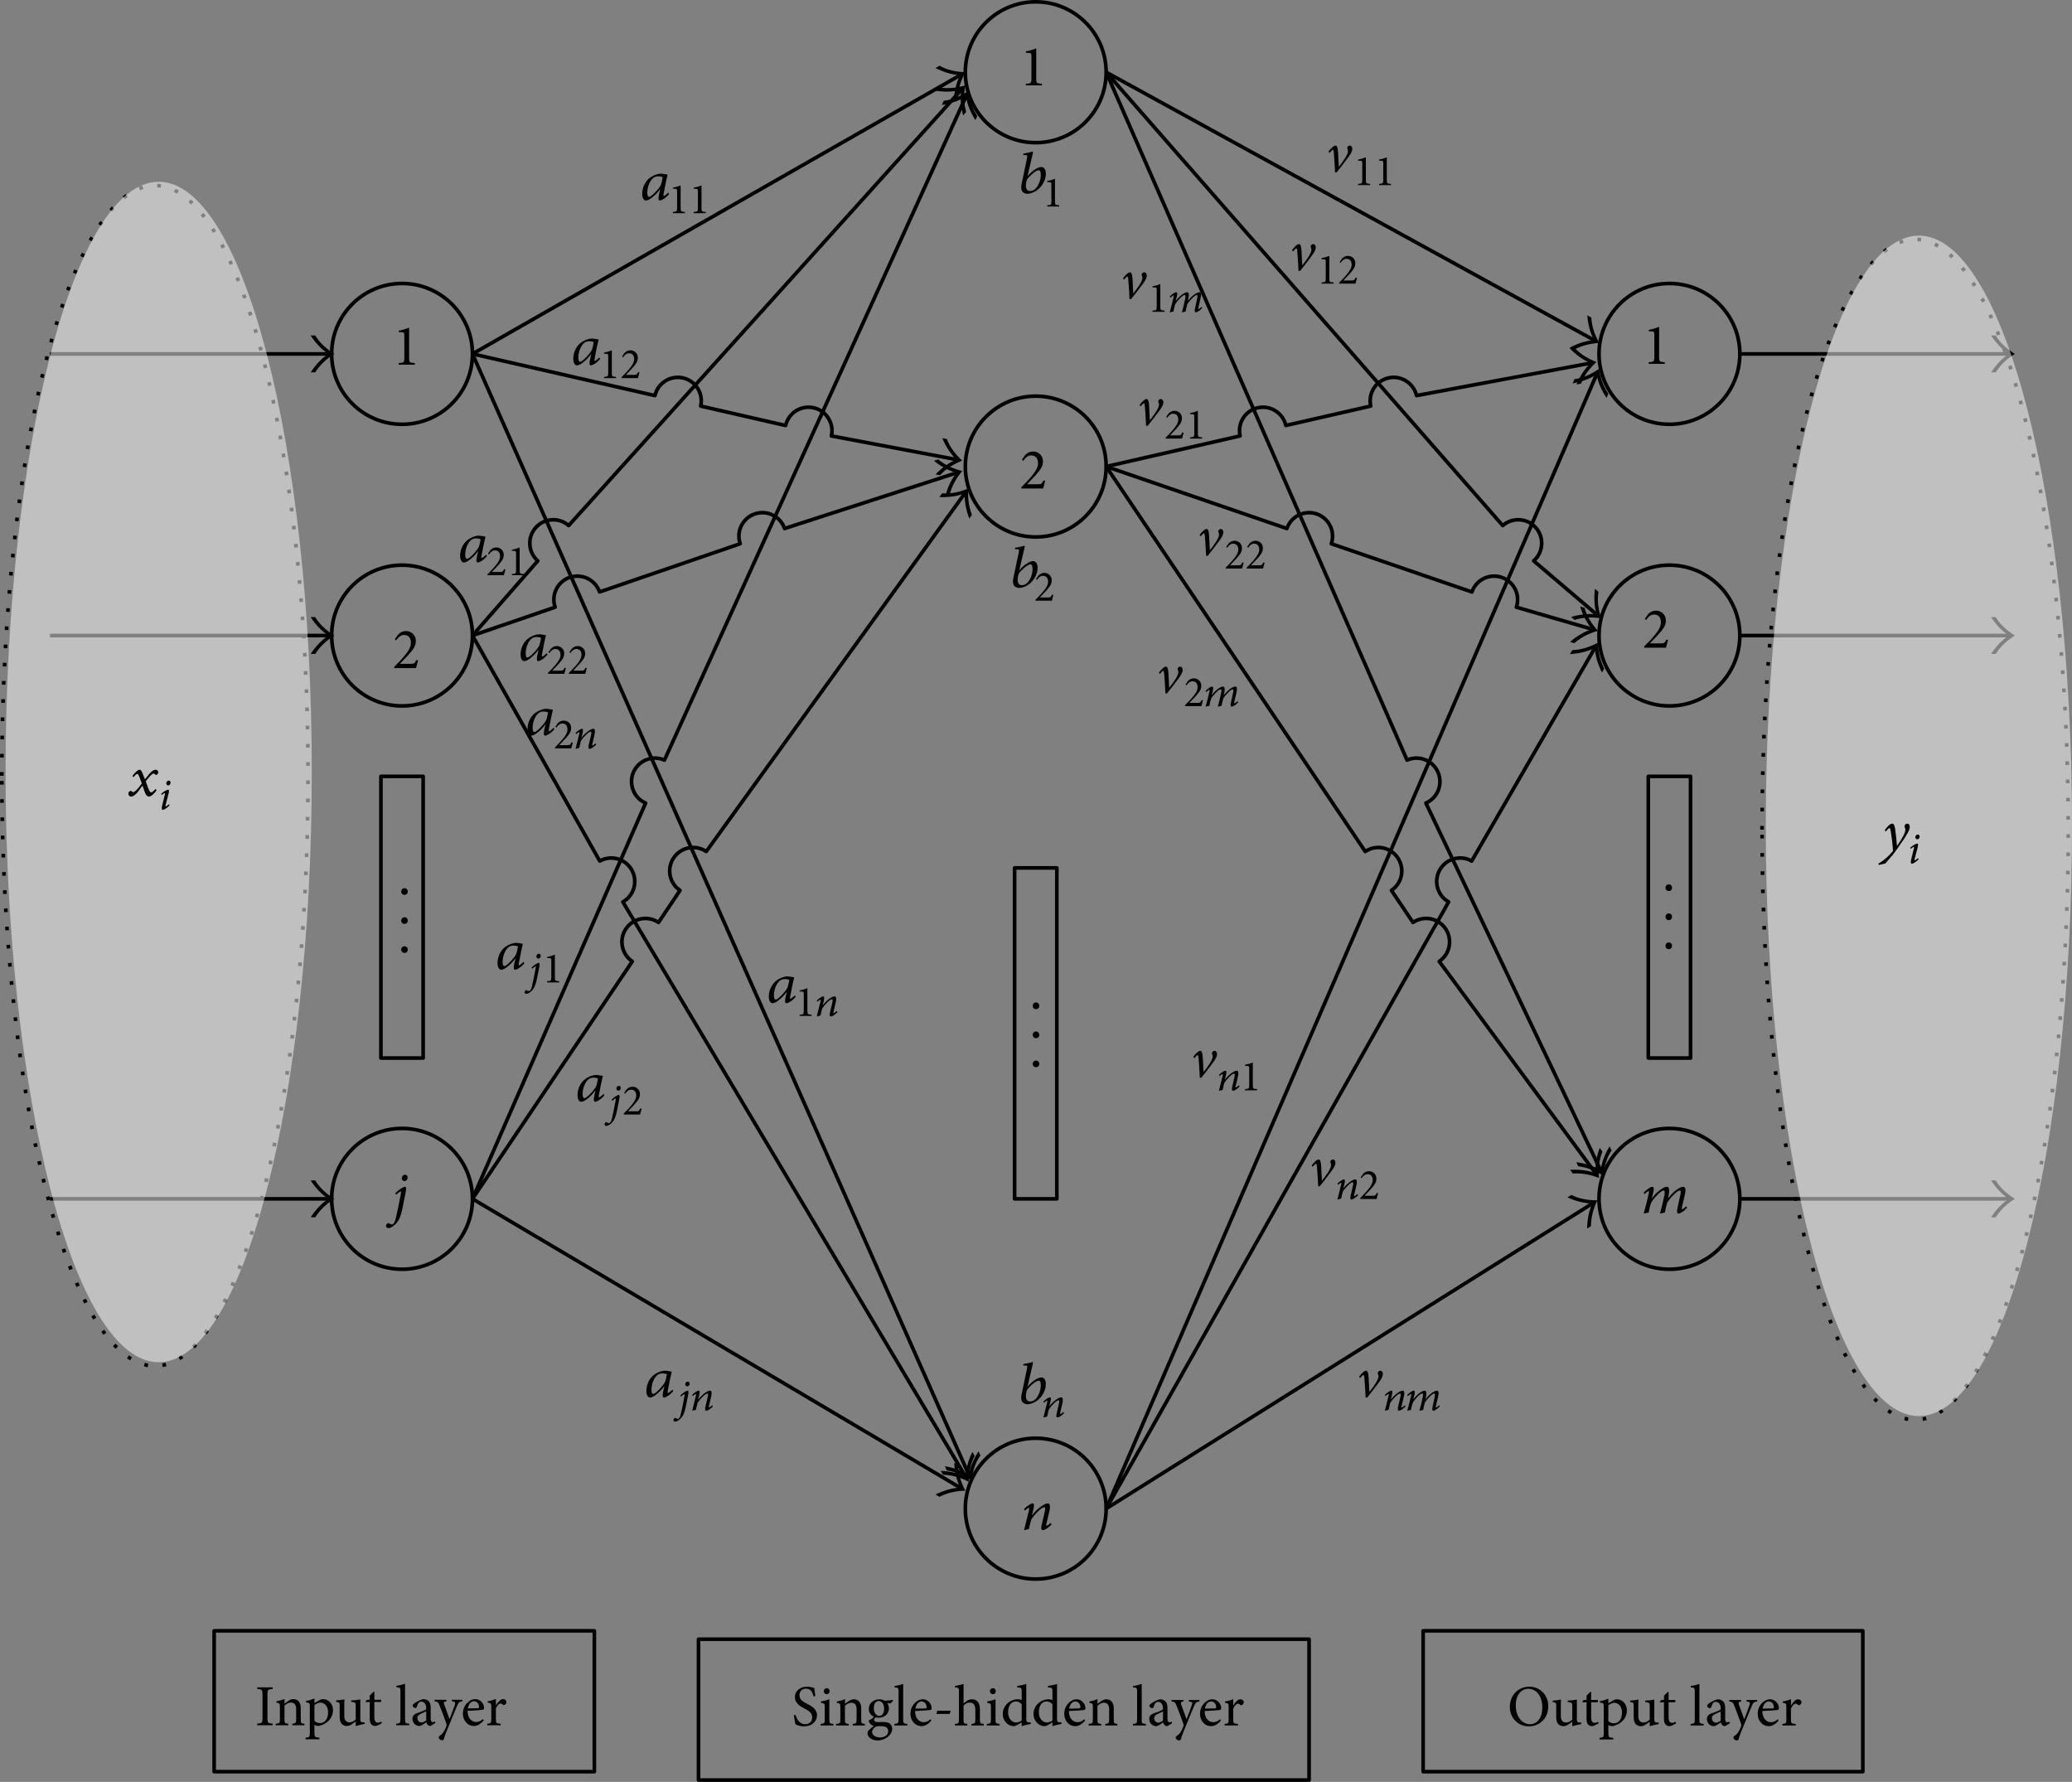 <?xml version="1.0" encoding="UTF-8"?>
<!DOCTYPE svg PUBLIC "-//W3C//DTD SVG 1.1//EN" "http://www.w3.org/Graphics/SVG/1.1/DTD/svg11.dtd">
<svg xmlns:xlink="http://www.w3.org/1999/xlink" id="f001-Layer_1" enable-background="new 0 0 283.965 244.419" version="1.1" width="35.528em" xml:space="preserve" viewBox="0 0 284.227 244.419" height="30.552em" xmlns="http://www.w3.org/2000/svg" x="0px" y="0px">
<rect x="0" y="0" width="284.227" height="244.419" fill="#808080" stroke="none"/>
<defs>
<path d="M 471 -123C 430 -84 404 -65 392 -65C 385 -65 385 -79 390 -106C 417 -250 438 -356 457 -429L 455 -433C 446 -433 433 -435 416 -439C 387 -445 363 -448 344 -448C 285 -448 209 -419 152 -376C 72 -315 23 -208 23 -103C 23 -31 50 12 85 12C 113 12 146 -3 185 -34C 246 -81 294 -131 329 -183L 331 -183L 309 -81C 296 -19 301 12 326 12C 340 12 363 2 394 -17C 425 -37 455 -64 483 -97L 471 -123M 374 -387C 365 -331 356 -290 345 -261C 330 -226 297 -182 246 -129C 195 -76 160 -50 139 -50C 122 -50 110 -75 110 -118C 110 -171 120 -222 140 -270C 160 -319 186 -355 218 -379C 239 -394 267 -402 301 -402C 328 -402 353 -397 374 -387" id="f001-glyph-0-3723"/><path d="M 384 -27C 339 -30 311 -36 301 -45C 292 -54 287 -77 287 -114L 287 -635C 227 -610 168 -593 109 -583L 109 -559L 157 -557C 178 -556 192 -553 197 -546C 202 -539 205 -523 205 -499L 205 -114C 205 -77 200 -54 190 -45C 181 -36 154 -30 109 -27L 109 0L 384 0L 384 -27" id="f001-glyph-1-21"/><path d="M 471 -123C 430 -84 404 -65 392 -65C 385 -65 385 -79 390 -106C 417 -250 438 -356 457 -429L 455 -433C 446 -433 433 -435 416 -439C 387 -445 363 -448 344 -448C 285 -448 209 -419 152 -376C 72 -315 23 -208 23 -103C 23 -31 50 12 85 12C 113 12 146 -3 185 -34C 246 -81 294 -131 329 -183L 331 -183L 309 -81C 296 -19 301 12 326 12C 340 12 363 2 394 -17C 425 -37 455 -64 483 -97L 471 -123M 374 -387C 365 -331 356 -290 345 -261C 330 -226 297 -182 246 -129C 195 -76 160 -50 139 -50C 122 -50 110 -75 110 -118C 110 -171 120 -222 140 -270C 160 -319 186 -355 218 -379C 239 -394 267 -402 301 -402C 328 -402 353 -397 374 -387" id="f001-glyph-2-3723"/><path d="M 384 -27C 339 -30 311 -36 301 -45C 292 -54 287 -77 287 -114L 287 -635C 227 -610 168 -593 109 -583L 109 -559L 157 -557C 178 -556 192 -553 197 -546C 202 -539 205 -523 205 -499L 205 -114C 205 -77 200 -54 190 -45C 181 -36 154 -30 109 -27L 109 0L 384 0L 384 -27" id="f001-glyph-3-21"/><path d="M 412 -140C 397 -109 384 -90 373 -83C 362 -76 343 -73 315 -73L 129 -73L 270 -222C 319 -275 353 -319 372 -352C 392 -387 402 -425 402 -466C 402 -516 385 -557 352 -588C 319 -619 279 -635 234 -635C 181 -635 136 -615 99 -576L 42 -495L 64 -475C 105 -537 150 -568 201 -568C 274 -568 318 -519 318 -435C 318 -362 278 -293 193 -193C 160 -154 108 -98 32 -23L 32 0L 405 0L 440 -131L 412 -140" id="f001-glyph-3-22"/><path d="M 471 -123C 430 -84 404 -65 392 -65C 385 -65 385 -79 390 -106C 417 -250 438 -356 457 -429L 455 -433C 446 -433 433 -435 416 -439C 387 -445 363 -448 344 -448C 285 -448 209 -419 152 -376C 72 -315 23 -208 23 -103C 23 -31 50 12 85 12C 113 12 146 -3 185 -34C 246 -81 294 -131 329 -183L 331 -183L 309 -81C 296 -19 301 12 326 12C 340 12 363 2 394 -17C 425 -37 455 -64 483 -97L 471 -123M 374 -387C 365 -331 356 -290 345 -261C 330 -226 297 -182 246 -129C 195 -76 160 -50 139 -50C 122 -50 110 -75 110 -118C 110 -171 120 -222 140 -270C 160 -319 186 -355 218 -379C 239 -394 267 -402 301 -402C 328 -402 353 -397 374 -387" id="f001-glyph-4-3723"/><path d="M 412 -140C 397 -109 384 -90 373 -83C 362 -76 343 -73 315 -73L 129 -73L 270 -222C 319 -275 353 -319 372 -352C 392 -387 402 -425 402 -466C 402 -516 385 -557 352 -588C 319 -619 279 -635 234 -635C 181 -635 136 -615 99 -576L 42 -495L 64 -475C 105 -537 150 -568 201 -568C 274 -568 318 -519 318 -435C 318 -362 278 -293 193 -193C 160 -154 108 -98 32 -23L 32 0L 405 0L 440 -131L 412 -140" id="f001-glyph-5-22"/><path d="M 384 -27C 339 -30 311 -36 301 -45C 292 -54 287 -77 287 -114L 287 -635C 227 -610 168 -593 109 -583L 109 -559L 157 -557C 178 -556 192 -553 197 -546C 202 -539 205 -523 205 -499L 205 -114C 205 -77 200 -54 190 -45C 181 -36 154 -30 109 -27L 109 0L 384 0L 384 -27" id="f001-glyph-5-21"/><path d="M 471 -123C 430 -84 404 -65 392 -65C 385 -65 385 -79 390 -106C 417 -250 438 -356 457 -429L 455 -433C 446 -433 433 -435 416 -439C 387 -445 363 -448 344 -448C 285 -448 209 -419 152 -376C 72 -315 23 -208 23 -103C 23 -31 50 12 85 12C 113 12 146 -3 185 -34C 246 -81 294 -131 329 -183L 331 -183L 309 -81C 296 -19 301 12 326 12C 340 12 363 2 394 -17C 425 -37 455 -64 483 -97L 471 -123M 374 -387C 365 -331 356 -290 345 -261C 330 -226 297 -182 246 -129C 195 -76 160 -50 139 -50C 122 -50 110 -75 110 -118C 110 -171 120 -222 140 -270C 160 -319 186 -355 218 -379C 239 -394 267 -402 301 -402C 328 -402 353 -397 374 -387" id="f001-glyph-6-3723"/><path d="M 412 -140C 397 -109 384 -90 373 -83C 362 -76 343 -73 315 -73L 129 -73L 270 -222C 319 -275 353 -319 372 -352C 392 -387 402 -425 402 -466C 402 -516 385 -557 352 -588C 319 -619 279 -635 234 -635C 181 -635 136 -615 99 -576L 42 -495L 64 -475C 105 -537 150 -568 201 -568C 274 -568 318 -519 318 -435C 318 -362 278 -293 193 -193C 160 -154 108 -98 32 -23L 32 0L 405 0L 440 -131L 412 -140" id="f001-glyph-7-22"/><path d="M 471 -123C 430 -84 404 -65 392 -65C 385 -65 385 -79 390 -106C 417 -250 438 -356 457 -429L 455 -433C 446 -433 433 -435 416 -439C 387 -445 363 -448 344 -448C 285 -448 209 -419 152 -376C 72 -315 23 -208 23 -103C 23 -31 50 12 85 12C 113 12 146 -3 185 -34C 246 -81 294 -131 329 -183L 331 -183L 309 -81C 296 -19 301 12 326 12C 340 12 363 2 394 -17C 425 -37 455 -64 483 -97L 471 -123M 374 -387C 365 -331 356 -290 345 -261C 330 -226 297 -182 246 -129C 195 -76 160 -50 139 -50C 122 -50 110 -75 110 -118C 110 -171 120 -222 140 -270C 160 -319 186 -355 218 -379C 239 -394 267 -402 301 -402C 328 -402 353 -397 374 -387" id="f001-glyph-8-3723"/><path d="M 412 -140C 397 -109 384 -90 373 -83C 362 -76 343 -73 315 -73L 129 -73L 270 -222C 319 -275 353 -319 372 -352C 392 -387 402 -425 402 -466C 402 -516 385 -557 352 -588C 319 -619 279 -635 234 -635C 181 -635 136 -615 99 -576L 42 -495L 64 -475C 105 -537 150 -568 201 -568C 274 -568 318 -519 318 -435C 318 -362 278 -293 193 -193C 160 -154 108 -98 32 -23L 32 0L 405 0L 440 -131L 412 -140" id="f001-glyph-9-22"/><path d="M 479 -114C 446 -82 422 -66 409 -66C 401 -66 401 -72 406 -97C 417 -148 432 -213 453 -297C 477 -386 465 -428 454 -439C 448 -445 439 -448 428 -448C 410 -448 385 -439 354 -422C 327 -406 295 -382 258 -350C 223 -321 192 -286 161 -247L 159 -247L 183 -345C 200 -414 196 -448 173 -448C 142 -448 82 -410 23 -351L 38 -325C 71 -356 93 -371 105 -371C 113 -371 114 -359 109 -336L 25 4L 31 12C 47 5 72 -2 107 -9C 118 -61 130 -113 145 -168C 173 -213 211 -260 260 -308C 309 -357 345 -381 370 -381C 387 -381 391 -374 378 -305L 329 -95C 311 -24 316 12 345 12C 376 12 435 -26 495 -86L 479 -114" id="f001-glyph-9-3735"/><path d="M 471 -123C 430 -84 404 -65 392 -65C 385 -65 385 -79 390 -106C 417 -250 438 -356 457 -429L 455 -433C 446 -433 433 -435 416 -439C 387 -445 363 -448 344 -448C 285 -448 209 -419 152 -376C 72 -315 23 -208 23 -103C 23 -31 50 12 85 12C 113 12 146 -3 185 -34C 246 -81 294 -131 329 -183L 331 -183L 309 -81C 296 -19 301 12 326 12C 340 12 363 2 394 -17C 425 -37 455 -64 483 -97L 471 -123M 374 -387C 365 -331 356 -290 345 -261C 330 -226 297 -182 246 -129C 195 -76 160 -50 139 -50C 122 -50 110 -75 110 -118C 110 -171 120 -222 140 -270C 160 -319 186 -355 218 -379C 239 -394 267 -402 301 -402C 328 -402 353 -397 374 -387" id="f001-glyph-10-3723"/><path d="M 394 -607C 394 -635 377 -655 350 -655C 319 -655 294 -625 294 -594C 294 -566 314 -546 339 -546C 371 -546 394 -574 394 -607M 360 -349C 373 -415 370 -448 351 -448C 336 -448 312 -438 279 -417C 246 -396 214 -369 183 -338L 197 -313C 238 -349 264 -367 276 -367C 280 -364 282 -360 281 -355C 281 -350 279 -336 275 -313C 240 -125 212 13 189 102C 173 165 151 197 124 197C 109 197 91 190 70 177C 63 172 54 174 44 183C 30 197 23 212 23 228C 23 244 46 261 67 261C 96 261 134 240 181 197C 237 147 278 59 303 -66L 360 -349" id="f001-glyph-11-3731"/><path d="M 384 -27C 339 -30 311 -36 301 -45C 292 -54 287 -77 287 -114L 287 -635C 227 -610 168 -593 109 -583L 109 -559L 157 -557C 178 -556 192 -553 197 -546C 202 -539 205 -523 205 -499L 205 -114C 205 -77 200 -54 190 -45C 181 -36 154 -30 109 -27L 109 0L 384 0L 384 -27" id="f001-glyph-12-21"/><path d="M 471 -123C 430 -84 404 -65 392 -65C 385 -65 385 -79 390 -106C 417 -250 438 -356 457 -429L 455 -433C 446 -433 433 -435 416 -439C 387 -445 363 -448 344 -448C 285 -448 209 -419 152 -376C 72 -315 23 -208 23 -103C 23 -31 50 12 85 12C 113 12 146 -3 185 -34C 246 -81 294 -131 329 -183L 331 -183L 309 -81C 296 -19 301 12 326 12C 340 12 363 2 394 -17C 425 -37 455 -64 483 -97L 471 -123M 374 -387C 365 -331 356 -290 345 -261C 330 -226 297 -182 246 -129C 195 -76 160 -50 139 -50C 122 -50 110 -75 110 -118C 110 -171 120 -222 140 -270C 160 -319 186 -355 218 -379C 239 -394 267 -402 301 -402C 328 -402 353 -397 374 -387" id="f001-glyph-13-3723"/><path d="M 394 -607C 394 -635 377 -655 350 -655C 319 -655 294 -625 294 -594C 294 -566 314 -546 339 -546C 371 -546 394 -574 394 -607M 360 -349C 373 -415 370 -448 351 -448C 336 -448 312 -438 279 -417C 246 -396 214 -369 183 -338L 197 -313C 238 -349 264 -367 276 -367C 280 -364 282 -360 281 -355C 281 -350 279 -336 275 -313C 240 -125 212 13 189 102C 173 165 151 197 124 197C 109 197 91 190 70 177C 63 172 54 174 44 183C 30 197 23 212 23 228C 23 244 46 261 67 261C 96 261 134 240 181 197C 237 147 278 59 303 -66L 360 -349" id="f001-glyph-14-3731"/><path d="M 412 -140C 397 -109 384 -90 373 -83C 362 -76 343 -73 315 -73L 129 -73L 270 -222C 319 -275 353 -319 372 -352C 392 -387 402 -425 402 -466C 402 -516 385 -557 352 -588C 319 -619 279 -635 234 -635C 181 -635 136 -615 99 -576L 42 -495L 64 -475C 105 -537 150 -568 201 -568C 274 -568 318 -519 318 -435C 318 -362 278 -293 193 -193C 160 -154 108 -98 32 -23L 32 0L 405 0L 440 -131L 412 -140" id="f001-glyph-15-22"/><path d="M 471 -123C 430 -84 404 -65 392 -65C 385 -65 385 -79 390 -106C 417 -250 438 -356 457 -429L 455 -433C 446 -433 433 -435 416 -439C 387 -445 363 -448 344 -448C 285 -448 209 -419 152 -376C 72 -315 23 -208 23 -103C 23 -31 50 12 85 12C 113 12 146 -3 185 -34C 246 -81 294 -131 329 -183L 331 -183L 309 -81C 296 -19 301 12 326 12C 340 12 363 2 394 -17C 425 -37 455 -64 483 -97L 471 -123M 374 -387C 365 -331 356 -290 345 -261C 330 -226 297 -182 246 -129C 195 -76 160 -50 139 -50C 122 -50 110 -75 110 -118C 110 -171 120 -222 140 -270C 160 -319 186 -355 218 -379C 239 -394 267 -402 301 -402C 328 -402 353 -397 374 -387" id="f001-glyph-16-3723"/><path d="M 394 -607C 394 -635 377 -655 350 -655C 319 -655 294 -625 294 -594C 294 -566 314 -546 339 -546C 371 -546 394 -574 394 -607M 360 -349C 373 -415 370 -448 351 -448C 336 -448 312 -438 279 -417C 246 -396 214 -369 183 -338L 197 -313C 238 -349 264 -367 276 -367C 280 -364 282 -360 281 -355C 281 -350 279 -336 275 -313C 240 -125 212 13 189 102C 173 165 151 197 124 197C 109 197 91 190 70 177C 63 172 54 174 44 183C 30 197 23 212 23 228C 23 244 46 261 67 261C 96 261 134 240 181 197C 237 147 278 59 303 -66L 360 -349" id="f001-glyph-17-3731"/><path d="M 479 -114C 446 -82 422 -66 409 -66C 401 -66 401 -72 406 -97C 417 -148 432 -213 453 -297C 477 -386 465 -428 454 -439C 448 -445 439 -448 428 -448C 410 -448 385 -439 354 -422C 327 -406 295 -382 258 -350C 223 -321 192 -286 161 -247L 159 -247L 183 -345C 200 -414 196 -448 173 -448C 142 -448 82 -410 23 -351L 38 -325C 71 -356 93 -371 105 -371C 113 -371 114 -359 109 -336L 25 4L 31 12C 47 5 72 -2 107 -9C 118 -61 130 -113 145 -168C 173 -213 211 -260 260 -308C 309 -357 345 -381 370 -381C 387 -381 391 -374 378 -305L 329 -95C 311 -24 316 12 345 12C 376 12 435 -26 495 -86L 479 -114" id="f001-glyph-18-3735"/><path d="M 452 -333C 452 -402 423 -448 375 -448C 348 -448 313 -435 270 -408C 225 -381 182 -342 140 -292L 138 -292L 229 -683C 233 -702 232 -712 225 -712C 226 -711 130 -686 66 -677L 64 -652L 97 -652C 117 -652 128 -650 131 -645C 134 -638 134 -622 129 -598L 38 -167C 25 -105 27 -60 44 -33C 60 -8 97 12 132 12C 182 12 235 -6 290 -41C 337 -72 375 -114 406 -169C 437 -224 452 -278 452 -333M 365 -316C 365 -257 353 -203 328 -154C 304 -103 274 -68 239 -49C 222 -40 203 -35 183 -35C 130 -35 100 -79 112 -163C 115 -182 120 -206 129 -233C 158 -272 193 -308 236 -343C 277 -376 308 -392 330 -392C 353 -392 365 -367 365 -316" id="f001-glyph-19-3724"/><path d="M 479 -114C 446 -82 422 -66 409 -66C 401 -66 401 -72 406 -97C 417 -148 432 -213 453 -297C 477 -386 465 -428 454 -439C 448 -445 439 -448 428 -448C 410 -448 385 -439 354 -422C 327 -406 295 -382 258 -350C 223 -321 192 -286 161 -247L 159 -247L 183 -345C 200 -414 196 -448 173 -448C 142 -448 82 -410 23 -351L 38 -325C 71 -356 93 -371 105 -371C 113 -371 114 -359 109 -336L 25 4L 31 12C 47 5 72 -2 107 -9C 118 -61 130 -113 145 -168C 173 -213 211 -260 260 -308C 309 -357 345 -381 370 -381C 387 -381 391 -374 378 -305L 329 -95C 311 -24 316 12 345 12C 376 12 435 -26 495 -86L 479 -114" id="f001-glyph-20-3735"/><path d="M 479 -114C 446 -82 422 -66 409 -66C 401 -66 401 -72 406 -97C 417 -148 432 -213 453 -297C 477 -386 465 -428 454 -439C 448 -445 439 -448 428 -448C 410 -448 385 -439 354 -422C 327 -406 295 -382 258 -350C 223 -321 192 -286 161 -247L 159 -247L 183 -345C 200 -414 196 -448 173 -448C 142 -448 82 -410 23 -351L 38 -325C 71 -356 93 -371 105 -371C 113 -371 114 -359 109 -336L 25 4L 31 12C 47 5 72 -2 107 -9C 118 -61 130 -113 145 -168C 173 -213 211 -260 260 -308C 309 -357 345 -381 370 -381C 387 -381 391 -374 378 -305L 329 -95C 311 -24 316 12 345 12C 376 12 435 -26 495 -86L 479 -114" id="f001-glyph-21-3735"/><path d="M 394 -607C 394 -635 377 -655 350 -655C 319 -655 294 -625 294 -594C 294 -566 314 -546 339 -546C 371 -546 394 -574 394 -607M 360 -349C 373 -415 370 -448 351 -448C 336 -448 312 -438 279 -417C 246 -396 214 -369 183 -338L 197 -313C 238 -349 264 -367 276 -367C 280 -364 282 -360 281 -355C 281 -350 279 -336 275 -313C 240 -125 212 13 189 102C 173 165 151 197 124 197C 109 197 91 190 70 177C 63 172 54 174 44 183C 30 197 23 212 23 228C 23 244 46 261 67 261C 96 261 134 240 181 197C 237 147 278 59 303 -66L 360 -349" id="f001-glyph-22-3731"/><path d="M 471 -123C 430 -84 404 -65 392 -65C 385 -65 385 -79 390 -106C 417 -250 438 -356 457 -429L 455 -433C 446 -433 433 -435 416 -439C 387 -445 363 -448 344 -448C 285 -448 209 -419 152 -376C 72 -315 23 -208 23 -103C 23 -31 50 12 85 12C 113 12 146 -3 185 -34C 246 -81 294 -131 329 -183L 331 -183L 309 -81C 296 -19 301 12 326 12C 340 12 363 2 394 -17C 425 -37 455 -64 483 -97L 471 -123M 374 -387C 365 -331 356 -290 345 -261C 330 -226 297 -182 246 -129C 195 -76 160 -50 139 -50C 122 -50 110 -75 110 -118C 110 -171 120 -222 140 -270C 160 -319 186 -355 218 -379C 239 -394 267 -402 301 -402C 328 -402 353 -397 374 -387" id="f001-glyph-23-3723"/><path d="M 384 -27C 339 -30 311 -36 301 -45C 292 -54 287 -77 287 -114L 287 -635C 227 -610 168 -593 109 -583L 109 -559L 157 -557C 178 -556 192 -553 197 -546C 202 -539 205 -523 205 -499L 205 -114C 205 -77 200 -54 190 -45C 181 -36 154 -30 109 -27L 109 0L 384 0L 384 -27" id="f001-glyph-24-21"/><path d="M 479 -114C 446 -82 422 -66 409 -66C 401 -66 401 -72 406 -97C 417 -148 432 -213 453 -297C 477 -386 465 -428 454 -439C 448 -445 439 -448 428 -448C 410 -448 385 -439 354 -422C 327 -406 295 -382 258 -350C 223 -321 192 -286 161 -247L 159 -247L 183 -345C 200 -414 196 -448 173 -448C 142 -448 82 -410 23 -351L 38 -325C 71 -356 93 -371 105 -371C 113 -371 114 -359 109 -336L 25 4L 31 12C 47 5 72 -2 107 -9C 118 -61 130 -113 145 -168C 173 -213 211 -260 260 -308C 309 -357 345 -381 370 -381C 387 -381 391 -374 378 -305L 329 -95C 311 -24 316 12 345 12C 376 12 435 -26 495 -86L 479 -114" id="f001-glyph-24-3735"/><path d="M 452 -333C 452 -402 423 -448 375 -448C 348 -448 313 -435 270 -408C 225 -381 182 -342 140 -292L 138 -292L 229 -683C 233 -702 232 -712 225 -712C 226 -711 130 -686 66 -677L 64 -652L 97 -652C 117 -652 128 -650 131 -645C 134 -638 134 -622 129 -598L 38 -167C 25 -105 27 -60 44 -33C 60 -8 97 12 132 12C 182 12 235 -6 290 -41C 337 -72 375 -114 406 -169C 437 -224 452 -278 452 -333M 365 -316C 365 -257 353 -203 328 -154C 304 -103 274 -68 239 -49C 222 -40 203 -35 183 -35C 130 -35 100 -79 112 -163C 115 -182 120 -206 129 -233C 158 -272 193 -308 236 -343C 277 -376 308 -392 330 -392C 353 -392 365 -367 365 -316" id="f001-glyph-25-3724"/><path d="M 384 -27C 339 -30 311 -36 301 -45C 292 -54 287 -77 287 -114L 287 -635C 227 -610 168 -593 109 -583L 109 -559L 157 -557C 178 -556 192 -553 197 -546C 202 -539 205 -523 205 -499L 205 -114C 205 -77 200 -54 190 -45C 181 -36 154 -30 109 -27L 109 0L 384 0L 384 -27" id="f001-glyph-26-21"/><path d="M 452 -333C 452 -402 423 -448 375 -448C 348 -448 313 -435 270 -408C 225 -381 182 -342 140 -292L 138 -292L 229 -683C 233 -702 232 -712 225 -712C 226 -711 130 -686 66 -677L 64 -652L 97 -652C 117 -652 128 -650 131 -645C 134 -638 134 -622 129 -598L 38 -167C 25 -105 27 -60 44 -33C 60 -8 97 12 132 12C 182 12 235 -6 290 -41C 337 -72 375 -114 406 -169C 437 -224 452 -278 452 -333M 365 -316C 365 -257 353 -203 328 -154C 304 -103 274 -68 239 -49C 222 -40 203 -35 183 -35C 130 -35 100 -79 112 -163C 115 -182 120 -206 129 -233C 158 -272 193 -308 236 -343C 277 -376 308 -392 330 -392C 353 -392 365 -367 365 -316" id="f001-glyph-27-3724"/><path d="M 412 -140C 397 -109 384 -90 373 -83C 362 -76 343 -73 315 -73L 129 -73L 270 -222C 319 -275 353 -319 372 -352C 392 -387 402 -425 402 -466C 402 -516 385 -557 352 -588C 319 -619 279 -635 234 -635C 181 -635 136 -615 99 -576L 42 -495L 64 -475C 105 -537 150 -568 201 -568C 274 -568 318 -519 318 -435C 318 -362 278 -293 193 -193C 160 -154 108 -98 32 -23L 32 0L 405 0L 440 -131L 412 -140" id="f001-glyph-28-22"/><path d="M 752 -113C 717 -80 694 -64 681 -64C 674 -64 673 -77 679 -103L 724 -292C 749 -396 741 -448 701 -448C 684 -448 664 -442 639 -429C 579 -400 505 -336 441 -252L 439 -252L 447 -289C 470 -395 460 -448 419 -448C 400 -448 379 -441 355 -427C 286 -388 222 -329 162 -249L 160 -249L 180 -324C 203 -407 199 -448 170 -448C 140 -448 80 -406 23 -349L 35 -321C 47 -333 61 -345 76 -356C 92 -368 103 -374 108 -374C 115 -374 116 -363 111 -341C 91 -246 62 -130 24 6L 32 12C 59 2 84 -4 108 -6C 119 -70 132 -124 149 -171C 167 -207 201 -251 250 -302C 301 -356 339 -383 364 -383C 387 -383 389 -355 373 -282C 353 -186 330 -91 303 6L 309 12C 337 3 363 -3 386 -6C 393 -46 405 -100 424 -171C 443 -206 478 -251 529 -304C 580 -357 617 -383 642 -383C 659 -383 662 -360 652 -315L 603 -91C 588 -22 594 12 619 12C 632 12 653 3 682 -15C 713 -34 739 -59 766 -88L 752 -113" id="f001-glyph-29-3734"/><path d="M 412 -140C 397 -109 384 -90 373 -83C 362 -76 343 -73 315 -73L 129 -73L 270 -222C 319 -275 353 -319 372 -352C 392 -387 402 -425 402 -466C 402 -516 385 -557 352 -588C 319 -619 279 -635 234 -635C 181 -635 136 -615 99 -576L 42 -495L 64 -475C 105 -537 150 -568 201 -568C 274 -568 318 -519 318 -435C 318 -362 278 -293 193 -193C 160 -154 108 -98 32 -23L 32 0L 405 0L 440 -131L 412 -140" id="f001-glyph-30-22"/><path d="M 384 -27C 339 -30 311 -36 301 -45C 292 -54 287 -77 287 -114L 287 -635C 227 -610 168 -593 109 -583L 109 -559L 157 -557C 178 -556 192 -553 197 -546C 202 -539 205 -523 205 -499L 205 -114C 205 -77 200 -54 190 -45C 181 -36 154 -30 109 -27L 109 0L 384 0L 384 -27" id="f001-glyph-31-21"/><path d="M 412 -140C 397 -109 384 -90 373 -83C 362 -76 343 -73 315 -73L 129 -73L 270 -222C 319 -275 353 -319 372 -352C 392 -387 402 -425 402 -466C 402 -516 385 -557 352 -588C 319 -619 279 -635 234 -635C 181 -635 136 -615 99 -576L 42 -495L 64 -475C 105 -537 150 -568 201 -568C 274 -568 318 -519 318 -435C 318 -362 278 -293 193 -193C 160 -154 108 -98 32 -23L 32 0L 405 0L 440 -131L 412 -140" id="f001-glyph-32-22"/><path d="M 384 -27C 339 -30 311 -36 301 -45C 292 -54 287 -77 287 -114L 287 -635C 227 -610 168 -593 109 -583L 109 -559L 157 -557C 178 -556 192 -553 197 -546C 202 -539 205 -523 205 -499L 205 -114C 205 -77 200 -54 190 -45C 181 -36 154 -30 109 -27L 109 0L 384 0L 384 -27" id="f001-glyph-33-21"/><path d="M 412 -140C 397 -109 384 -90 373 -83C 362 -76 343 -73 315 -73L 129 -73L 270 -222C 319 -275 353 -319 372 -352C 392 -387 402 -425 402 -466C 402 -516 385 -557 352 -588C 319 -619 279 -635 234 -635C 181 -635 136 -615 99 -576L 42 -495L 64 -475C 105 -537 150 -568 201 -568C 274 -568 318 -519 318 -435C 318 -362 278 -293 193 -193C 160 -154 108 -98 32 -23L 32 0L 405 0L 440 -131L 412 -140" id="f001-glyph-34-22"/><path d="M 384 -27C 339 -30 311 -36 301 -45C 292 -54 287 -77 287 -114L 287 -635C 227 -610 168 -593 109 -583L 109 -559L 157 -557C 178 -556 192 -553 197 -546C 202 -539 205 -523 205 -499L 205 -114C 205 -77 200 -54 190 -45C 181 -36 154 -30 109 -27L 109 0L 384 0L 384 -27" id="f001-glyph-35-21"/><path d="M 219 -86C 216 -168 211 -250 206 -337C 201 -410 189 -448 163 -448C 131 -448 79 -396 43 -344L 60 -322C 91 -359 110 -375 118 -375C 126 -375 132 -358 136 -298C 141 -238 152 -81 155 12L 182 12C 242 -62 331 -177 390 -258C 435 -321 451 -360 451 -391C 450 -424 432 -448 408 -448C 390 -448 372 -435 366 -419C 362 -410 362 -401 366 -394C 373 -383 376 -367 376 -350C 376 -283 262 -138 221 -86L 219 -86" id="f001-glyph-36-3692"/><path d="M 479 -114C 446 -82 422 -66 409 -66C 401 -66 401 -72 406 -97C 417 -148 432 -213 453 -297C 477 -386 465 -428 454 -439C 448 -445 439 -448 428 -448C 410 -448 385 -439 354 -422C 327 -406 295 -382 258 -350C 223 -321 192 -286 161 -247L 159 -247L 183 -345C 200 -414 196 -448 173 -448C 142 -448 82 -410 23 -351L 38 -325C 71 -356 93 -371 105 -371C 113 -371 114 -359 109 -336L 25 4L 31 12C 47 5 72 -2 107 -9C 118 -61 130 -113 145 -168C 173 -213 211 -260 260 -308C 309 -357 345 -381 370 -381C 387 -381 391 -374 378 -305L 329 -95C 311 -24 316 12 345 12C 376 12 435 -26 495 -86L 479 -114" id="f001-glyph-37-3735"/><path d="M 384 -27C 339 -30 311 -36 301 -45C 292 -54 287 -77 287 -114L 287 -635C 227 -610 168 -593 109 -583L 109 -559L 157 -557C 178 -556 192 -553 197 -546C 202 -539 205 -523 205 -499L 205 -114C 205 -77 200 -54 190 -45C 181 -36 154 -30 109 -27L 109 0L 384 0L 384 -27" id="f001-glyph-38-21"/><path d="M 219 -86C 216 -168 211 -250 206 -337C 201 -410 189 -448 163 -448C 131 -448 79 -396 43 -344L 60 -322C 91 -359 110 -375 118 -375C 126 -375 132 -358 136 -298C 141 -238 152 -81 155 12L 182 12C 242 -62 331 -177 390 -258C 435 -321 451 -360 451 -391C 450 -424 432 -448 408 -448C 390 -448 372 -435 366 -419C 362 -410 362 -401 366 -394C 373 -383 376 -367 376 -350C 376 -283 262 -138 221 -86L 219 -86" id="f001-glyph-39-3692"/><path d="M 479 -114C 446 -82 422 -66 409 -66C 401 -66 401 -72 406 -97C 417 -148 432 -213 453 -297C 477 -386 465 -428 454 -439C 448 -445 439 -448 428 -448C 410 -448 385 -439 354 -422C 327 -406 295 -382 258 -350C 223 -321 192 -286 161 -247L 159 -247L 183 -345C 200 -414 196 -448 173 -448C 142 -448 82 -410 23 -351L 38 -325C 71 -356 93 -371 105 -371C 113 -371 114 -359 109 -336L 25 4L 31 12C 47 5 72 -2 107 -9C 118 -61 130 -113 145 -168C 173 -213 211 -260 260 -308C 309 -357 345 -381 370 -381C 387 -381 391 -374 378 -305L 329 -95C 311 -24 316 12 345 12C 376 12 435 -26 495 -86L 479 -114" id="f001-glyph-40-3735"/><path d="M 412 -140C 397 -109 384 -90 373 -83C 362 -76 343 -73 315 -73L 129 -73L 270 -222C 319 -275 353 -319 372 -352C 392 -387 402 -425 402 -466C 402 -516 385 -557 352 -588C 319 -619 279 -635 234 -635C 181 -635 136 -615 99 -576L 42 -495L 64 -475C 105 -537 150 -568 201 -568C 274 -568 318 -519 318 -435C 318 -362 278 -293 193 -193C 160 -154 108 -98 32 -23L 32 0L 405 0L 440 -131L 412 -140" id="f001-glyph-41-22"/><path d="M 219 -86C 216 -168 211 -250 206 -337C 201 -410 189 -448 163 -448C 131 -448 79 -396 43 -344L 60 -322C 91 -359 110 -375 118 -375C 126 -375 132 -358 136 -298C 141 -238 152 -81 155 12L 182 12C 242 -62 331 -177 390 -258C 435 -321 451 -360 451 -391C 450 -424 432 -448 408 -448C 390 -448 372 -435 366 -419C 362 -410 362 -401 366 -394C 373 -383 376 -367 376 -350C 376 -283 262 -138 221 -86L 219 -86" id="f001-glyph-42-3692"/><path d="M 479 -114C 446 -82 422 -66 409 -66C 401 -66 401 -72 406 -97C 417 -148 432 -213 453 -297C 477 -386 465 -428 454 -439C 448 -445 439 -448 428 -448C 410 -448 385 -439 354 -422C 327 -406 295 -382 258 -350C 223 -321 192 -286 161 -247L 159 -247L 183 -345C 200 -414 196 -448 173 -448C 142 -448 82 -410 23 -351L 38 -325C 71 -356 93 -371 105 -371C 113 -371 114 -359 109 -336L 25 4L 31 12C 47 5 72 -2 107 -9C 118 -61 130 -113 145 -168C 173 -213 211 -260 260 -308C 309 -357 345 -381 370 -381C 387 -381 391 -374 378 -305L 329 -95C 311 -24 316 12 345 12C 376 12 435 -26 495 -86L 479 -114" id="f001-glyph-43-3735"/><path d="M 752 -113C 717 -80 694 -64 681 -64C 674 -64 673 -77 679 -103L 724 -292C 749 -396 741 -448 701 -448C 684 -448 664 -442 639 -429C 579 -400 505 -336 441 -252L 439 -252L 447 -289C 470 -395 460 -448 419 -448C 400 -448 379 -441 355 -427C 286 -388 222 -329 162 -249L 160 -249L 180 -324C 203 -407 199 -448 170 -448C 140 -448 80 -406 23 -349L 35 -321C 47 -333 61 -345 76 -356C 92 -368 103 -374 108 -374C 115 -374 116 -363 111 -341C 91 -246 62 -130 24 6L 32 12C 59 2 84 -4 108 -6C 119 -70 132 -124 149 -171C 167 -207 201 -251 250 -302C 301 -356 339 -383 364 -383C 387 -383 389 -355 373 -282C 353 -186 330 -91 303 6L 309 12C 337 3 363 -3 386 -6C 393 -46 405 -100 424 -171C 443 -206 478 -251 529 -304C 580 -357 617 -383 642 -383C 659 -383 662 -360 652 -315L 603 -91C 588 -22 594 12 619 12C 632 12 653 3 682 -15C 713 -34 739 -59 766 -88L 752 -113" id="f001-glyph-44-3734"/><path d="M 219 -86C 216 -168 211 -250 206 -337C 201 -410 189 -448 163 -448C 131 -448 79 -396 43 -344L 60 -322C 91 -359 110 -375 118 -375C 126 -375 132 -358 136 -298C 141 -238 152 -81 155 12L 182 12C 242 -62 331 -177 390 -258C 435 -321 451 -360 451 -391C 450 -424 432 -448 408 -448C 390 -448 372 -435 366 -419C 362 -410 362 -401 366 -394C 373 -383 376 -367 376 -350C 376 -283 262 -138 221 -86L 219 -86" id="f001-glyph-45-3692"/><path d="M 384 -27C 339 -30 311 -36 301 -45C 292 -54 287 -77 287 -114L 287 -635C 227 -610 168 -593 109 -583L 109 -559L 157 -557C 178 -556 192 -553 197 -546C 202 -539 205 -523 205 -499L 205 -114C 205 -77 200 -54 190 -45C 181 -36 154 -30 109 -27L 109 0L 384 0L 384 -27" id="f001-glyph-46-21"/><path d="M 219 -86C 216 -168 211 -250 206 -337C 201 -410 189 -448 163 -448C 131 -448 79 -396 43 -344L 60 -322C 91 -359 110 -375 118 -375C 126 -375 132 -358 136 -298C 141 -238 152 -81 155 12L 182 12C 242 -62 331 -177 390 -258C 435 -321 451 -360 451 -391C 450 -424 432 -448 408 -448C 390 -448 372 -435 366 -419C 362 -410 362 -401 366 -394C 373 -383 376 -367 376 -350C 376 -283 262 -138 221 -86L 219 -86" id="f001-glyph-47-3692"/><path d="M 384 -27C 339 -30 311 -36 301 -45C 292 -54 287 -77 287 -114L 287 -635C 227 -610 168 -593 109 -583L 109 -559L 157 -557C 178 -556 192 -553 197 -546C 202 -539 205 -523 205 -499L 205 -114C 205 -77 200 -54 190 -45C 181 -36 154 -30 109 -27L 109 0L 384 0L 384 -27" id="f001-glyph-48-21"/><path d="M 412 -140C 397 -109 384 -90 373 -83C 362 -76 343 -73 315 -73L 129 -73L 270 -222C 319 -275 353 -319 372 -352C 392 -387 402 -425 402 -466C 402 -516 385 -557 352 -588C 319 -619 279 -635 234 -635C 181 -635 136 -615 99 -576L 42 -495L 64 -475C 105 -537 150 -568 201 -568C 274 -568 318 -519 318 -435C 318 -362 278 -293 193 -193C 160 -154 108 -98 32 -23L 32 0L 405 0L 440 -131L 412 -140" id="f001-glyph-48-22"/><path d="M 219 -86C 216 -168 211 -250 206 -337C 201 -410 189 -448 163 -448C 131 -448 79 -396 43 -344L 60 -322C 91 -359 110 -375 118 -375C 126 -375 132 -358 136 -298C 141 -238 152 -81 155 12L 182 12C 242 -62 331 -177 390 -258C 435 -321 451 -360 451 -391C 450 -424 432 -448 408 -448C 390 -448 372 -435 366 -419C 362 -410 362 -401 366 -394C 373 -383 376 -367 376 -350C 376 -283 262 -138 221 -86L 219 -86" id="f001-glyph-49-3692"/><path d="M 384 -27C 339 -30 311 -36 301 -45C 292 -54 287 -77 287 -114L 287 -635C 227 -610 168 -593 109 -583L 109 -559L 157 -557C 178 -556 192 -553 197 -546C 202 -539 205 -523 205 -499L 205 -114C 205 -77 200 -54 190 -45C 181 -36 154 -30 109 -27L 109 0L 384 0L 384 -27" id="f001-glyph-50-21"/><path d="M 752 -113C 717 -80 694 -64 681 -64C 674 -64 673 -77 679 -103L 724 -292C 749 -396 741 -448 701 -448C 684 -448 664 -442 639 -429C 579 -400 505 -336 441 -252L 439 -252L 447 -289C 470 -395 460 -448 419 -448C 400 -448 379 -441 355 -427C 286 -388 222 -329 162 -249L 160 -249L 180 -324C 203 -407 199 -448 170 -448C 140 -448 80 -406 23 -349L 35 -321C 47 -333 61 -345 76 -356C 92 -368 103 -374 108 -374C 115 -374 116 -363 111 -341C 91 -246 62 -130 24 6L 32 12C 59 2 84 -4 108 -6C 119 -70 132 -124 149 -171C 167 -207 201 -251 250 -302C 301 -356 339 -383 364 -383C 387 -383 389 -355 373 -282C 353 -186 330 -91 303 6L 309 12C 337 3 363 -3 386 -6C 393 -46 405 -100 424 -171C 443 -206 478 -251 529 -304C 580 -357 617 -383 642 -383C 659 -383 662 -360 652 -315L 603 -91C 588 -22 594 12 619 12C 632 12 653 3 682 -15C 713 -34 739 -59 766 -88L 752 -113" id="f001-glyph-50-3734"/><path d="M 219 -86C 216 -168 211 -250 206 -337C 201 -410 189 -448 163 -448C 131 -448 79 -396 43 -344L 60 -322C 91 -359 110 -375 118 -375C 126 -375 132 -358 136 -298C 141 -238 152 -81 155 12L 182 12C 242 -62 331 -177 390 -258C 435 -321 451 -360 451 -391C 450 -424 432 -448 408 -448C 390 -448 372 -435 366 -419C 362 -410 362 -401 366 -394C 373 -383 376 -367 376 -350C 376 -283 262 -138 221 -86L 219 -86" id="f001-glyph-51-3692"/><path d="M 412 -140C 397 -109 384 -90 373 -83C 362 -76 343 -73 315 -73L 129 -73L 270 -222C 319 -275 353 -319 372 -352C 392 -387 402 -425 402 -466C 402 -516 385 -557 352 -588C 319 -619 279 -635 234 -635C 181 -635 136 -615 99 -576L 42 -495L 64 -475C 105 -537 150 -568 201 -568C 274 -568 318 -519 318 -435C 318 -362 278 -293 193 -193C 160 -154 108 -98 32 -23L 32 0L 405 0L 440 -131L 412 -140" id="f001-glyph-52-22"/><path d="M 384 -27C 339 -30 311 -36 301 -45C 292 -54 287 -77 287 -114L 287 -635C 227 -610 168 -593 109 -583L 109 -559L 157 -557C 178 -556 192 -553 197 -546C 202 -539 205 -523 205 -499L 205 -114C 205 -77 200 -54 190 -45C 181 -36 154 -30 109 -27L 109 0L 384 0L 384 -27" id="f001-glyph-52-21"/><path d="M 219 -86C 216 -168 211 -250 206 -337C 201 -410 189 -448 163 -448C 131 -448 79 -396 43 -344L 60 -322C 91 -359 110 -375 118 -375C 126 -375 132 -358 136 -298C 141 -238 152 -81 155 12L 182 12C 242 -62 331 -177 390 -258C 435 -321 451 -360 451 -391C 450 -424 432 -448 408 -448C 390 -448 372 -435 366 -419C 362 -410 362 -401 366 -394C 373 -383 376 -367 376 -350C 376 -283 262 -138 221 -86L 219 -86" id="f001-glyph-53-3692"/><path d="M 412 -140C 397 -109 384 -90 373 -83C 362 -76 343 -73 315 -73L 129 -73L 270 -222C 319 -275 353 -319 372 -352C 392 -387 402 -425 402 -466C 402 -516 385 -557 352 -588C 319 -619 279 -635 234 -635C 181 -635 136 -615 99 -576L 42 -495L 64 -475C 105 -537 150 -568 201 -568C 274 -568 318 -519 318 -435C 318 -362 278 -293 193 -193C 160 -154 108 -98 32 -23L 32 0L 405 0L 440 -131L 412 -140" id="f001-glyph-54-22"/><path d="M 219 -86C 216 -168 211 -250 206 -337C 201 -410 189 -448 163 -448C 131 -448 79 -396 43 -344L 60 -322C 91 -359 110 -375 118 -375C 126 -375 132 -358 136 -298C 141 -238 152 -81 155 12L 182 12C 242 -62 331 -177 390 -258C 435 -321 451 -360 451 -391C 450 -424 432 -448 408 -448C 390 -448 372 -435 366 -419C 362 -410 362 -401 366 -394C 373 -383 376 -367 376 -350C 376 -283 262 -138 221 -86L 219 -86" id="f001-glyph-55-3692"/><path d="M 412 -140C 397 -109 384 -90 373 -83C 362 -76 343 -73 315 -73L 129 -73L 270 -222C 319 -275 353 -319 372 -352C 392 -387 402 -425 402 -466C 402 -516 385 -557 352 -588C 319 -619 279 -635 234 -635C 181 -635 136 -615 99 -576L 42 -495L 64 -475C 105 -537 150 -568 201 -568C 274 -568 318 -519 318 -435C 318 -362 278 -293 193 -193C 160 -154 108 -98 32 -23L 32 0L 405 0L 440 -131L 412 -140" id="f001-glyph-56-22"/><path d="M 752 -113C 717 -80 694 -64 681 -64C 674 -64 673 -77 679 -103L 724 -292C 749 -396 741 -448 701 -448C 684 -448 664 -442 639 -429C 579 -400 505 -336 441 -252L 439 -252L 447 -289C 470 -395 460 -448 419 -448C 400 -448 379 -441 355 -427C 286 -388 222 -329 162 -249L 160 -249L 180 -324C 203 -407 199 -448 170 -448C 140 -448 80 -406 23 -349L 35 -321C 47 -333 61 -345 76 -356C 92 -368 103 -374 108 -374C 115 -374 116 -363 111 -341C 91 -246 62 -130 24 6L 32 12C 59 2 84 -4 108 -6C 119 -70 132 -124 149 -171C 167 -207 201 -251 250 -302C 301 -356 339 -383 364 -383C 387 -383 389 -355 373 -282C 353 -186 330 -91 303 6L 309 12C 337 3 363 -3 386 -6C 393 -46 405 -100 424 -171C 443 -206 478 -251 529 -304C 580 -357 617 -383 642 -383C 659 -383 662 -360 652 -315L 603 -91C 588 -22 594 12 619 12C 632 12 653 3 682 -15C 713 -34 739 -59 766 -88L 752 -113" id="f001-glyph-56-3734"/><path d="M 303 0L 303 -28C 221 -34 213 -39 213 -125L 213 -525C 213 -610 221 -616 303 -622L 303 -650L 38 -650L 38 -622C 120 -616 128 -610 128 -525L 128 -125C 128 -40 120 -34 38 -28L 38 0L 303 0" id="f001-glyph-57-42"/><path d="M 523 0L 523 -26C 465 -32 460 -36 460 -104L 460 -297C 460 -394 410 -449 331 -449C 302 -449 276 -437 248 -419C 223 -402 201 -387 181 -372L 181 -452C 137 -432 90 -420 42 -411L 42 -388C 96 -378 102 -375 102 -311L 102 -104C 102 -38 97 -33 29 -26L 29 0L 246 0L 246 -26C 187 -32 181 -36 181 -104L 181 -339C 211 -365 250 -390 290 -390C 357 -390 381 -345 381 -276L 381 -109C 381 -40 374 -32 315 -26L 315 0L 523 0" id="f001-glyph-57-79"/><path d="M 169 -380L 169 -459C 122 -440 66 -423 24 -416L 24 -392C 86 -384 90 -382 90 -317L 90 135C 90 201 81 207 17 213L 17 240L 254 240L 254 213C 176 206 169 201 169 125L 169 -6C 182 1 209 11 238 12C 368 -12 487 -109 487 -260C 487 -359 421 -449 310 -449C 298 -449 279 -444 261 -434L 169 -380M 169 -347C 196 -367 237 -389 269 -389C 342 -389 403 -329 403 -222C 403 -109 347 -37 263 -37C 229 -37 191 -53 169 -76L 169 -347" id="f001-glyph-57-81"/><path d="M 518 -49L 490 -51C 452 -53 444 -60 444 -110L 444 -444C 391 -433 339 -429 287 -426L 287 -403C 359 -393 365 -389 365 -332L 365 -99C 331 -66 293 -51 257 -51C 212 -51 169 -75 169 -164L 169 -298C 169 -366 169 -413 172 -444C 124 -435 76 -429 29 -426L 29 -403C 86 -392 90 -388 90 -333L 90 -137C 90 -29 147 12 214 12C 241 12 262 4 291 -13C 319 -30 342 -48 365 -65L 365 6L 371 12C 421 -3 472 -17 518 -24L 518 -49" id="f001-glyph-57-86"/><path d="M 298 -36L 289 -62C 275 -55 252 -45 227 -45C 202 -45 169 -60 169 -141L 169 -398L 276 -398C 288 -405 291 -427 282 -437L 169 -437L 169 -574L 155 -576L 90 -510L 90 -437L 44 -437L 17 -408L 21 -398L 90 -398L 90 -107C 90 -28 125 12 188 12C 197 12 213 8 230 -1L 298 -36" id="f001-glyph-57-85"/><path d="M 238 0L 238 -26C 174 -32 166 -38 166 -104L 166 -712C 132 -700 70 -683 18 -677L 18 -653C 81 -648 87 -645 87 -577L 87 -104C 87 -38 78 -32 15 -26L 15 0L 238 0" id="f001-glyph-57-77"/><path d="M 433 -39L 423 -65C 413 -59 399 -54 387 -54C 370 -54 352 -69 352 -114L 352 -300C 352 -352 342 -393 307 -422C 285 -440 255 -449 225 -449C 168 -438 103 -399 75 -379C 56 -365 43 -354 43 -339C 43 -316 69 -296 87 -296C 101 -296 112 -303 116 -319C 124 -350 133 -372 146 -385C 156 -397 171 -405 191 -405C 241 -405 275 -364 275 -292L 275 -274C 253 -256 180 -229 120 -209C 65 -190 39 -159 39 -110C 39 -47 88 12 159 12C 189 12 237 -25 277 -52C 282 -35 288 -21 301 -7C 312 3 333 12 348 12L 433 -39M 275 -84C 256 -66 221 -49 195 -48C 164 -48 124 -73 124 -125C 124 -161 146 -180 185 -198C 206 -208 254 -229 275 -240L 275 -84" id="f001-glyph-57-66"/><path d="M 478 -437L 297 -437L 297 -412C 354 -404 361 -393 349 -355C 328 -292 285 -174 257 -106L 166 -357C 153 -394 158 -404 204 -412L 204 -437L 1 -437L 1 -412C 56 -404 66 -391 87 -336C 117 -265 162 -144 202 -30C 208 -13 208 0 203 15C 199 28 191 49 172 84C 149 128 129 153 98 173C 81 184 72 193 72 209C 72 233 101 257 129 257C 143 257 156 252 161 233C 175 179 197 122 264 -38C 333 -203 364 -286 389 -339C 416 -396 425 -404 478 -412L 478 -437" id="f001-glyph-57-90"/><path d="M 379 -106C 343 -72 305 -56 265 -56C 195 -56 117 -112 116 -248C 235 -252 360 -262 377 -265C 395 -269 400 -277 400 -297C 400 -375 333 -449 250 -449C 198 -449 144 -422 103 -376C 62 -331 37 -270 37 -201C 37 -88 109 12 232 12C 263 12 332 -6 395 -85L 379 -106M 226 -412C 281 -412 315 -364 314 -312C 314 -298 308 -292 290 -292C 232 -290 177 -289 121 -289C 136 -370 180 -412 226 -412" id="f001-glyph-57-70"/><path d="M 181 -343L 181 -452C 133 -431 89 -419 40 -411L 40 -389C 97 -381 102 -377 102 -311L 102 -104C 102 -38 95 -32 33 -26L 33 0L 263 0L 263 -26C 186 -32 181 -38 181 -104L 181 -287C 203 -343 235 -373 261 -373C 277 -373 289 -367 303 -352C 309 -346 318 -345 330 -350C 349 -359 362 -379 362 -399C 362 -423 338 -449 304 -449C 256 -449 213 -393 183 -343L 181 -343" id="f001-glyph-57-83"/><path d="M 409 -504C 401 -567 396 -606 392 -642C 354 -654 312 -665 266 -665C 137 -665 60 -583 60 -487C 60 -374 161 -324 225 -290C 300 -250 355 -215 355 -141C 355 -68 310 -21 235 -21C 132 -21 87 -122 71 -183L 42 -176C 48 -128 61 -42 69 -21C 78 -16 93 -9 118 0C 143 7 175 15 216 15C 349 15 438 -69 438 -174C 438 -286 343 -333 265 -373C 186 -414 138 -448 138 -521C 138 -575 172 -631 249 -631C 336 -631 362 -562 380 -498L 409 -504" id="f001-glyph-58-52"/><path d="M 135 -536C 164 -536 186 -560 186 -587C 186 -617 164 -639 136 -639C 109 -639 85 -617 85 -587C 85 -560 109 -536 135 -536M 252 0L 252 -26C 188 -32 181 -38 181 -106L 181 -451C 137 -433 90 -420 39 -412L 39 -388C 99 -378 102 -374 102 -312L 102 -106C 102 -38 95 -32 32 -26L 32 0L 252 0" id="f001-glyph-58-74"/><path d="M 523 0L 523 -26C 465 -32 460 -36 460 -104L 460 -297C 460 -394 410 -449 331 -449C 302 -449 276 -437 248 -419C 223 -402 201 -387 181 -372L 181 -452C 137 -432 90 -420 42 -411L 42 -388C 96 -378 102 -375 102 -311L 102 -104C 102 -38 97 -33 29 -26L 29 0L 246 0L 246 -26C 187 -32 181 -36 181 -104L 181 -339C 211 -365 250 -390 290 -390C 357 -390 381 -345 381 -276L 381 -109C 381 -40 374 -32 315 -26L 315 0L 523 0" id="f001-glyph-58-79"/><path d="M 462 -438C 426 -432 375 -426 326 -424C 297 -440 264 -449 230 -449C 153 -449 51 -397 51 -283C 51 -215 94 -168 139 -149C 123 -129 91 -103 51 -88C 50 -78 53 -61 62 -46C 75 -25 100 -2 136 9C 112 27 73 59 53 79C 38 94 29 113 29 135C 30 192 91 257 202 257C 335 257 452 160 452 59C 452 -39 370 -59 308 -59C 275 -59 239 -58 203 -58C 158 -58 140 -77 140 -97C 140 -111 156 -129 170 -138C 186 -136 204 -133 221 -133C 306 -133 396 -185 396 -293C 396 -329 385 -360 366 -382L 423 -379C 439 -388 459 -414 468 -430L 462 -438M 220 -419C 277 -419 314 -363 314 -284C 314 -205 275 -166 231 -165C 175 -165 137 -221 137 -299C 137 -377 176 -419 220 -419M 242 11C 284 11 313 14 338 24C 367 36 384 61 384 95C 384 157 335 206 240 206C 166 206 108 165 108 111C 108 82 128 54 154 33C 172 17 194 11 242 11" id="f001-glyph-58-72"/><path d="M 238 0L 238 -26C 174 -32 166 -38 166 -104L 166 -712C 132 -700 70 -683 18 -677L 18 -653C 81 -648 87 -645 87 -577L 87 -104C 87 -38 78 -32 15 -26L 15 0L 238 0" id="f001-glyph-58-77"/><path d="M 379 -106C 343 -72 305 -56 265 -56C 195 -56 117 -112 116 -248C 235 -252 360 -262 377 -265C 395 -269 400 -277 400 -297C 400 -375 333 -449 250 -449C 198 -449 144 -422 103 -376C 62 -331 37 -270 37 -201C 37 -88 109 12 232 12C 263 12 332 -6 395 -85L 379 -106M 226 -412C 281 -412 315 -364 314 -312C 314 -298 308 -292 290 -292C 232 -290 177 -289 121 -289C 136 -370 180 -412 226 -412" id="f001-glyph-58-70"/><path d="M 300 -253L 71 -253L 57 -198L 285 -198L 300 -253" id="f001-glyph-58-14"/><path d="M 513 0L 513 -26C 454 -31 447 -37 447 -103L 447 -278C 447 -398 390 -449 309 -449C 255 -449 201 -412 166 -376L 166 -712C 127 -700 67 -684 19 -677L 19 -654C 85 -648 87 -643 87 -580L 87 -103C 87 -37 78 -31 18 -26L 18 0L 230 0L 230 -26C 171 -32 166 -39 166 -103L 166 -341C 194 -373 232 -392 270 -392C 337 -392 368 -351 368 -269L 368 -103C 368 -38 360 -32 302 -26L 302 0L 513 0" id="f001-glyph-58-73"/><path d="M 517 -51L 485 -54C 448 -58 441 -63 441 -115L 441 -712C 404 -699 337 -684 285 -677L 285 -653C 357 -648 362 -645 362 -579L 362 -438C 339 -446 310 -449 296 -449C 160 -449 38 -340 38 -201C 38 -61 143 12 223 12C 235 12 262 6 301 -17L 362 -53L 362 12C 420 -9 495 -22 517 -26L 517 -51M 362 -85C 338 -67 302 -51 266 -51C 202 -51 129 -109 129 -228C 129 -373 213 -412 259 -412C 297 -412 338 -396 362 -361L 362 -85" id="f001-glyph-58-69"/><path d="M 433 -39L 423 -65C 413 -59 399 -54 387 -54C 370 -54 352 -69 352 -114L 352 -300C 352 -352 342 -393 307 -422C 285 -440 255 -449 225 -449C 168 -438 103 -399 75 -379C 56 -365 43 -354 43 -339C 43 -316 69 -296 87 -296C 101 -296 112 -303 116 -319C 124 -350 133 -372 146 -385C 156 -397 171 -405 191 -405C 241 -405 275 -364 275 -292L 275 -274C 253 -256 180 -229 120 -209C 65 -190 39 -159 39 -110C 39 -47 88 12 159 12C 189 12 237 -25 277 -52C 282 -35 288 -21 301 -7C 312 3 333 12 348 12L 433 -39M 275 -84C 256 -66 221 -49 195 -48C 164 -48 124 -73 124 -125C 124 -161 146 -180 185 -198C 206 -208 254 -229 275 -240L 275 -84" id="f001-glyph-58-66"/><path d="M 478 -437L 297 -437L 297 -412C 354 -404 361 -393 349 -355C 328 -292 285 -174 257 -106L 166 -357C 153 -394 158 -404 204 -412L 204 -437L 1 -437L 1 -412C 56 -404 66 -391 87 -336C 117 -265 162 -144 202 -30C 208 -13 208 0 203 15C 199 28 191 49 172 84C 149 128 129 153 98 173C 81 184 72 193 72 209C 72 233 101 257 129 257C 143 257 156 252 161 233C 175 179 197 122 264 -38C 333 -203 364 -286 389 -339C 416 -396 425 -404 478 -412L 478 -437" id="f001-glyph-58-90"/><path d="M 181 -343L 181 -452C 133 -431 89 -419 40 -411L 40 -389C 97 -381 102 -377 102 -311L 102 -104C 102 -38 95 -32 33 -26L 33 0L 263 0L 263 -26C 186 -32 181 -38 181 -104L 181 -287C 203 -343 235 -373 261 -373C 277 -373 289 -367 303 -352C 309 -346 318 -345 330 -350C 349 -359 362 -379 362 -399C 362 -423 338 -449 304 -449C 256 -449 213 -393 183 -343L 181 -343" id="f001-glyph-58-83"/><path d="M 380 -665C 170 -665 44 -498 44 -318C 44 -126 188 15 369 15C 552 15 703 -117 703 -333C 703 -533 550 -665 380 -665M 360 -629C 491 -629 601 -517 601 -306C 601 -114 501 -21 390 -21C 249 -21 146 -158 146 -346C 146 -533 248 -629 360 -629" id="f001-glyph-59-48"/><path d="M 518 -49L 490 -51C 452 -53 444 -60 444 -110L 444 -444C 391 -433 339 -429 287 -426L 287 -403C 359 -393 365 -389 365 -332L 365 -99C 331 -66 293 -51 257 -51C 212 -51 169 -75 169 -164L 169 -298C 169 -366 169 -413 172 -444C 124 -435 76 -429 29 -426L 29 -403C 86 -392 90 -388 90 -333L 90 -137C 90 -29 147 12 214 12C 241 12 262 4 291 -13C 319 -30 342 -48 365 -65L 365 6L 371 12C 421 -3 472 -17 518 -24L 518 -49" id="f001-glyph-59-86"/><path d="M 298 -36L 289 -62C 275 -55 252 -45 227 -45C 202 -45 169 -60 169 -141L 169 -398L 276 -398C 288 -405 291 -427 282 -437L 169 -437L 169 -574L 155 -576L 90 -510L 90 -437L 44 -437L 17 -408L 21 -398L 90 -398L 90 -107C 90 -28 125 12 188 12C 197 12 213 8 230 -1L 298 -36" id="f001-glyph-59-85"/><path d="M 169 -380L 169 -459C 122 -440 66 -423 24 -416L 24 -392C 86 -384 90 -382 90 -317L 90 135C 90 201 81 207 17 213L 17 240L 254 240L 254 213C 176 206 169 201 169 125L 169 -6C 182 1 209 11 238 12C 368 -12 487 -109 487 -260C 487 -359 421 -449 310 -449C 298 -449 279 -444 261 -434L 169 -380M 169 -347C 196 -367 237 -389 269 -389C 342 -389 403 -329 403 -222C 403 -109 347 -37 263 -37C 229 -37 191 -53 169 -76L 169 -347" id="f001-glyph-59-81"/><path d="M 238 0L 238 -26C 174 -32 166 -38 166 -104L 166 -712C 132 -700 70 -683 18 -677L 18 -653C 81 -648 87 -645 87 -577L 87 -104C 87 -38 78 -32 15 -26L 15 0L 238 0" id="f001-glyph-59-77"/><path d="M 433 -39L 423 -65C 413 -59 399 -54 387 -54C 370 -54 352 -69 352 -114L 352 -300C 352 -352 342 -393 307 -422C 285 -440 255 -449 225 -449C 168 -438 103 -399 75 -379C 56 -365 43 -354 43 -339C 43 -316 69 -296 87 -296C 101 -296 112 -303 116 -319C 124 -350 133 -372 146 -385C 156 -397 171 -405 191 -405C 241 -405 275 -364 275 -292L 275 -274C 253 -256 180 -229 120 -209C 65 -190 39 -159 39 -110C 39 -47 88 12 159 12C 189 12 237 -25 277 -52C 282 -35 288 -21 301 -7C 312 3 333 12 348 12L 433 -39M 275 -84C 256 -66 221 -49 195 -48C 164 -48 124 -73 124 -125C 124 -161 146 -180 185 -198C 206 -208 254 -229 275 -240L 275 -84" id="f001-glyph-59-66"/><path d="M 478 -437L 297 -437L 297 -412C 354 -404 361 -393 349 -355C 328 -292 285 -174 257 -106L 166 -357C 153 -394 158 -404 204 -412L 204 -437L 1 -437L 1 -412C 56 -404 66 -391 87 -336C 117 -265 162 -144 202 -30C 208 -13 208 0 203 15C 199 28 191 49 172 84C 149 128 129 153 98 173C 81 184 72 193 72 209C 72 233 101 257 129 257C 143 257 156 252 161 233C 175 179 197 122 264 -38C 333 -203 364 -286 389 -339C 416 -396 425 -404 478 -412L 478 -437" id="f001-glyph-59-90"/><path d="M 379 -106C 343 -72 305 -56 265 -56C 195 -56 117 -112 116 -248C 235 -252 360 -262 377 -265C 395 -269 400 -277 400 -297C 400 -375 333 -449 250 -449C 198 -449 144 -422 103 -376C 62 -331 37 -270 37 -201C 37 -88 109 12 232 12C 263 12 332 -6 395 -85L 379 -106M 226 -412C 281 -412 315 -364 314 -312C 314 -298 308 -292 290 -292C 232 -290 177 -289 121 -289C 136 -370 180 -412 226 -412" id="f001-glyph-59-70"/><path d="M 181 -343L 181 -452C 133 -431 89 -419 40 -411L 40 -389C 97 -381 102 -377 102 -311L 102 -104C 102 -38 95 -32 33 -26L 33 0L 263 0L 263 -26C 186 -32 181 -38 181 -104L 181 -287C 203 -343 235 -373 261 -373C 277 -373 289 -367 303 -352C 309 -346 318 -345 330 -350C 349 -359 362 -379 362 -399C 362 -423 338 -449 304 -449C 256 -449 213 -393 183 -343L 181 -343" id="f001-glyph-59-83"/><path d="M 114 12C 146 12 170 -11 170 -46C 170 -78 146 -103 114 -103C 82 -103 58 -78 58 -46C 58 -11 82 12 114 12" id="f001-glyph-60-15"/><path d="M 114 12C 146 12 170 -11 170 -46C 170 -78 146 -103 114 -103C 82 -103 58 -78 58 -46C 58 -11 82 12 114 12" id="f001-glyph-61-15"/><path d="M 114 12C 146 12 170 -11 170 -46C 170 -78 146 -103 114 -103C 82 -103 58 -78 58 -46C 58 -11 82 12 114 12" id="f001-glyph-62-15"/><path d="M 114 12C 146 12 170 -11 170 -46C 170 -78 146 -103 114 -103C 82 -103 58 -78 58 -46C 58 -11 82 12 114 12" id="f001-glyph-63-15"/><path d="M 114 12C 146 12 170 -11 170 -46C 170 -78 146 -103 114 -103C 82 -103 58 -78 58 -46C 58 -11 82 12 114 12" id="f001-glyph-64-15"/><path d="M 114 12C 146 12 170 -11 170 -46C 170 -78 146 -103 114 -103C 82 -103 58 -78 58 -46C 58 -11 82 12 114 12" id="f001-glyph-65-15"/><path d="M 114 12C 146 12 170 -11 170 -46C 170 -78 146 -103 114 -103C 82 -103 58 -78 58 -46C 58 -11 82 12 114 12" id="f001-glyph-66-15"/><path d="M 114 12C 146 12 170 -11 170 -46C 170 -78 146 -103 114 -103C 82 -103 58 -78 58 -46C 58 -11 82 12 114 12" id="f001-glyph-67-15"/><path d="M 114 12C 146 12 170 -11 170 -46C 170 -78 146 -103 114 -103C 82 -103 58 -78 58 -46C 58 -11 82 12 114 12" id="f001-glyph-68-15"/><path d="M 496 -358C 513 -358 536 -381 536 -404C 536 -427 516 -448 491 -448C 468 -448 443 -436 416 -411C 391 -388 355 -346 308 -283L 286 -338C 267 -385 255 -414 246 -427C 238 -441 228 -448 217 -448C 188 -448 146 -412 92 -341L 111 -321C 142 -359 164 -378 178 -378C 187 -378 199 -359 214 -320L 254 -212C 183 -114 134 -65 107 -65C 93 -65 85 -68 82 -75C 79 -82 73 -86 65 -86C 45 -86 23 -60 23 -39C 23 -8 43 12 71 12C 94 12 121 -2 150 -29C 179 -57 217 -106 265 -177L 306 -61C 321 -17 348 12 373 12C 412 12 463 -31 507 -96L 491 -119C 455 -80 429 -60 413 -60C 397 -60 379 -89 358 -148L 321 -250C 332 -267 354 -293 389 -332C 419 -365 441 -382 456 -382C 465 -382 474 -377 481 -368C 486 -361 491 -358 496 -358" id="f001-glyph-69-3745"/><path d="M 244 -607C 244 -635 227 -655 200 -655C 169 -655 146 -623 146 -594C 146 -566 166 -546 191 -546C 220 -546 244 -574 244 -607M 209 -114C 169 -82 144 -66 133 -66C 126 -66 125 -76 130 -96L 201 -370C 214 -422 210 -448 191 -448C 174 -448 151 -439 120 -420C 86 -401 56 -378 29 -352L 42 -328C 75 -357 99 -371 114 -371C 118 -371 118 -362 115 -345L 53 -92C 32 -5 45 12 68 12C 85 12 110 0 143 -23C 176 -45 202 -68 222 -91L 209 -114" id="f001-glyph-70-3730"/><path d="M 556 -393C 556 -425 538 -448 514 -448C 494 -448 480 -439 471 -420C 465 -407 463 -399 466 -394C 475 -377 480 -361 480 -346C 480 -293 433 -200 338 -67L 336 -67C 330 -150 321 -238 309 -330C 297 -415 285 -448 254 -448C 222 -448 180 -411 127 -337L 143 -311C 152 -324 165 -338 181 -353C 196 -366 205 -373 208 -373C 217 -373 224 -355 229 -320C 251 -184 264 -71 268 20C 201 106 117 179 17 239L 25 261L 137 235C 192 173 231 128 254 100C 277 72 304 36 335 -8C 432 -145 493 -236 520 -287C 544 -332 556 -367 556 -393" id="f001-glyph-71-3746"/><path d="M 244 -607C 244 -635 227 -655 200 -655C 169 -655 146 -623 146 -594C 146 -566 166 -546 191 -546C 220 -546 244 -574 244 -607M 209 -114C 169 -82 144 -66 133 -66C 126 -66 125 -76 130 -96L 201 -370C 214 -422 210 -448 191 -448C 174 -448 151 -439 120 -420C 86 -401 56 -378 29 -352L 42 -328C 75 -357 99 -371 114 -371C 118 -371 118 -362 115 -345L 53 -92C 32 -5 45 12 68 12C 85 12 110 0 143 -23C 176 -45 202 -68 222 -91L 209 -114" id="f001-glyph-72-3730"/></defs>

	
	<g>
		<path fill="none" d="M45.492,164.446    c0-5.336,4.327-9.663,9.656-9.663c5.336,0,9.663,4.327,9.663,9.663l0,0c0,5.329-4.327,9.656-9.663,9.656    C49.82,174.102,45.492,169.775,45.492,164.446z" stroke-miterlimit="10" stroke-width="0.5" stroke-linejoin="round" stroke="#000000"/>
		<path fill="none" d="M45.492,87.176    c0-5.336,4.327-9.656,9.656-9.656c5.336,0,9.663,4.32,9.663,9.656l0,0c0,5.336-4.327,9.656-9.663,9.656    C49.82,96.832,45.492,92.512,45.492,87.176z" stroke-miterlimit="10" stroke-width="0.5" stroke-linejoin="round" stroke="#000000"/>
		<path fill="none" d="M45.492,48.545    c0-5.336,4.327-9.663,9.656-9.663c5.336,0,9.663,4.327,9.663,9.663l0,0c0,5.329-4.327,9.656-9.663,9.656    C49.82,58.201,45.492,53.874,45.492,48.545z" stroke-miterlimit="10" stroke-width="0.5" stroke-linejoin="round" stroke="#000000"/>
		
			<rect x="52.252" y="106.493" fill="none" width="5.795" stroke-linejoin="round" height="38.634" stroke="#000000" stroke-width="0.5" stroke-miterlimit="10"/>
		<g>
			<g>
				
					<line fill="none" x1="6.859" x2="45.15" y1="87.176" y2="87.176" stroke-linejoin="round" stroke="#000000" stroke-width="0.5"/>
				<g>
					<path d="M43.244,84.648c0.625,1.055,1.597,1.884,2.63,2.528c-1.044,0.635-1.975,1.494-2.63,2.528H42.62       c0.655-1.002,1.443-1.873,2.415-2.528c-0.972-0.665-1.791-1.546-2.425-2.528H43.244z"/>
				</g>
			</g>
		</g>
		<g>
			<g>
				
					<line fill="none" x1="6.859" x2="45.15" y1="164.446" y2="164.446" stroke-linejoin="round" stroke="#000000" stroke-width="0.5"/>
				<g>
					<path d="M43.244,161.918c0.625,1.055,1.597,1.884,2.63,2.528c-1.044,0.635-1.975,1.494-2.63,2.528H42.62       c0.655-1.002,1.443-1.873,2.415-2.528c-0.972-0.665-1.791-1.546-2.425-2.528H43.244z"/>
				</g>
			</g>
		</g>
		<g>
			<g>
				
					<line fill="none" x1="6.859" x2="45.15" y1="48.545" y2="48.545" stroke-linejoin="round" stroke="#000000" stroke-width="0.5"/>
				<g>
					<path d="M43.244,46.016c0.625,1.055,1.597,1.884,2.63,2.528c-1.044,0.635-1.975,1.494-2.63,2.528H42.62       c0.655-1.002,1.443-1.873,2.415-2.528c-0.972-0.665-1.791-1.546-2.425-2.528H43.244z"/>
				</g>
			</g>
		</g>
		<path fill="none" d="M132.418,63.993    c0-5.329,4.327-9.656,9.656-9.656c5.336,0,9.663,4.327,9.663,9.656l0,0c0,5.336-4.327,9.663-9.663,9.663    C136.746,73.656,132.418,69.329,132.418,63.993z" stroke-miterlimit="10" stroke-width="0.5" stroke-linejoin="round" stroke="#000000"/>
		<path fill="none" d="M132.418,206.941    c0-5.336,4.327-9.663,9.656-9.663c5.336,0,9.663,4.327,9.663,9.663l0,0c0,5.336-4.327,9.656-9.663,9.656    C136.746,216.598,132.418,212.277,132.418,206.941z" stroke-miterlimit="10" stroke-width="0.5" stroke-linejoin="round" stroke="#000000"/>
		
			<rect x="139.178" y="119.052" fill="none" width="5.795" stroke-linejoin="round" height="45.394" stroke="#000000" stroke-width="0.5" stroke-miterlimit="10"/>
		<g>
			<g>
				
					<line fill="none" x1="64.812" x2="131.79" y1="48.545" y2="10.265" stroke-linejoin="round" stroke="#000000" stroke-width="0.5"/>
				<g>
					<path d="M128.88,9.016c1.066,0.606,2.321,0.843,3.538,0.89c-0.591,1.069-0.973,2.277-1.029,3.5l-0.542,0.31       c0.071-1.195,0.323-2.342,0.842-3.393c-1.174-0.095-2.322-0.453-3.36-0.992L128.88,9.016z"/>
				</g>
			</g>
		</g>
		<g>
			<g>
				<path fill="none" d="M64.812,48.545l25.03,5.717      c0.395-1.731,2.119-2.814,3.857-2.419c1.731,0.395,2.814,2.119,2.419,3.857l11.653,2.665c0.395-1.738,2.119-2.821,3.85-2.426      c1.738,0.395,2.821,2.126,2.426,3.857l17.244,3.259" stroke-width="0.5" stroke-linejoin="round" stroke="#000000"/>
				<g>
					<path d="M129.886,60.216c0.418,1.152,1.219,2.148,2.115,2.973c-1.144,0.43-2.218,1.101-3.054,1.996l-0.613-0.116       c0.83-0.863,1.766-1.572,2.843-2.036c-0.832-0.834-1.473-1.852-1.914-2.935L129.886,60.216z"/>
				</g>
			</g>
		</g>
		<g>
			<g>
				
					<line fill="none" x1="64.812" x2="132.95" y1="48.545" y2="202.416" stroke-linejoin="round" stroke="#000000" stroke-width="0.5"/>
				<g>
					<path d="M134.49,199.649c-0.711,0.998-1.076,2.223-1.247,3.429c-1.003-0.698-2.166-1.201-3.377-1.381l-0.253-0.571       c1.182,0.193,2.297,0.561,3.29,1.184c0.214-1.158,0.688-2.264,1.33-3.241L134.49,199.649z"/>
				</g>
			</g>
		</g>
		<g>
			<g>
				<path fill="none" d="M64.812,87.176l8.961-10.242      c-1.336-1.172-1.472-3.21-0.3-4.545c1.165-1.336,3.203-1.472,4.538-0.3l53.923-59.839" stroke-width="0.5" stroke-linejoin="round" stroke="#000000"/>
				<g>
					<path d="M128.779,11.974c1.202,0.242,2.468,0.075,3.639-0.262c-0.227,1.2-0.212,2.467,0.117,3.647l-0.418,0.464       c-0.306-1.158-0.426-2.326-0.262-3.487c-1.145,0.277-2.347,0.296-3.502,0.109L128.779,11.974z"/>
				</g>
			</g>
		</g>
		<g>
			<g>
				<path fill="none" d="M64.812,87.176l11.339-3.891      c-0.579-1.676,0.32-3.509,1.997-4.089c1.683-0.572,3.516,0.32,4.096,2.003l19.292-6.617c-0.579-1.683,0.32-3.509,2.003-4.089      c1.676-0.572,3.509,0.32,4.089,2.003l23.685-7.669" stroke-width="0.5" stroke-linejoin="round" stroke="#000000"/>
				<g>
					<path d="M128.72,63.011c0.919,0.811,2.099,1.3,3.281,1.595c-0.798,0.925-1.419,2.03-1.724,3.216l-0.594,0.192       c0.314-1.155,0.796-2.226,1.519-3.149c-1.13-0.333-2.18-0.919-3.086-1.658L128.72,63.011z"/>
				</g>
			</g>
		</g>
		<g>
			<g>
				<path fill="none" d="M64.812,87.176l17.459,30.931      c1.547-0.872,3.516-0.327,4.389,1.22c0.872,1.554,0.327,3.516-1.22,4.389l47.072,78.918" stroke-width="0.5" stroke-linejoin="round" stroke="#000000"/>
				<g>
					<path d="M133.706,199.701c-0.586,1.077-0.8,2.336-0.824,3.554c-1.08-0.571-2.295-0.931-3.519-0.964l-0.32-0.536       c1.196,0.049,2.348,0.28,3.409,0.779c0.073-1.176,0.41-2.33,0.929-3.378L133.706,199.701z"/>
				</g>
			</g>
		</g>
		<g>
			<g>
				
					<line fill="none" x1="64.812" x2="131.796" y1="164.446" y2="204.113" stroke-linejoin="round" stroke="#000000" stroke-width="0.5"/>
				<g>
					<path d="M131.443,200.966c0,1.226,0.414,2.434,0.975,3.516c-1.222,0.014-2.461,0.279-3.552,0.835l-0.537-0.318       c1.074-0.529,2.196-0.876,3.366-0.945c-0.498-1.068-0.753-2.243-0.799-3.411L131.443,200.966z"/>
				</g>
			</g>
		</g>
		<g>
			<g>
				<path fill="none" d="M64.812,164.446l23.749-54.291      c-1.629-0.709-2.371-2.61-1.663-4.239c0.716-1.629,2.617-2.371,4.245-1.656l41.407-91.126" stroke-width="0.5" stroke-linejoin="round" stroke="#000000"/>
				<g>
					<path d="M129.459,13.824c1.219-0.132,2.376-0.674,3.39-1.349c0.146,1.213,0.543,2.416,1.214,3.441l-0.258,0.568       c-0.642-1.011-1.108-2.088-1.303-3.245c-1.008,0.61-2.148,0.991-3.305,1.162L129.459,13.824z"/>
				</g>
			</g>
		</g>
		<g>
			<g>
				<path fill="none" d="M64.812,164.446l21.922-32.573      c-1.472-0.995-1.867-2.998-0.872-4.47c0.995-1.479,2.992-1.867,4.47-0.872l2.951-4.395c-1.472-0.988-1.867-2.992-0.872-4.464      c0.995-1.479,2.992-1.867,4.47-0.872l35.517-49.2" stroke-width="0.5" stroke-linejoin="round" stroke="#000000"/>
				<g>
					<path d="M129.232,67.665c1.221,0.111,2.462-0.192,3.59-0.653c-0.096,1.218,0.055,2.476,0.51,3.613l-0.365,0.506       c-0.43-1.118-0.674-2.266-0.636-3.438c-1.108,0.399-2.302,0.547-3.47,0.487L129.232,67.665z"/>
				</g>
			</g>
		</g>
		<path fill="none" d="M219.345,48.545    c0-5.336,4.32-9.663,9.656-9.663c5.336,0,9.663,4.327,9.663,9.663l0,0c0,5.329-4.327,9.656-9.663,9.656    C223.665,58.201,219.345,53.874,219.345,48.545z" stroke-miterlimit="10" stroke-width="0.5" stroke-linejoin="round" stroke="#000000"/>
		<path fill="none" d="M219.345,87.176    c0-5.336,4.32-9.656,9.656-9.656c5.336,0,9.663,4.32,9.663,9.656l0,0c0,5.336-4.327,9.656-9.663,9.656    C223.665,96.832,219.345,92.512,219.345,87.176z" stroke-miterlimit="10" stroke-width="0.5" stroke-linejoin="round" stroke="#000000"/>
		<path fill="none" d="M219.345,164.446    c0-5.336,4.32-9.663,9.656-9.663c5.336,0,9.663,4.327,9.663,9.663l0,0c0,5.329-4.327,9.656-9.663,9.656    C223.665,174.102,219.345,169.775,219.345,164.446z" stroke-miterlimit="10" stroke-width="0.5" stroke-linejoin="round" stroke="#000000"/>
		<g>
			<g>
				
					<line fill="none" x1="238.664" x2="275.665" y1="48.545" y2="48.545" stroke-linejoin="round" stroke="#000000" stroke-width="0.5"/>
				<g>
					<path d="M273.759,46.016c0.625,1.055,1.597,1.884,2.63,2.528c-1.044,0.635-1.975,1.494-2.63,2.528h-0.624       c0.655-1.002,1.443-1.873,2.415-2.528c-0.972-0.665-1.791-1.546-2.425-2.528H273.759z"/>
				</g>
			</g>
		</g>
		<g>
			<g>
				
					<line fill="none" x1="238.664" x2="275.665" y1="87.176" y2="87.176" stroke-linejoin="round" stroke="#000000" stroke-width="0.5"/>
				<g>
					<path d="M273.759,84.648c0.625,1.055,1.597,1.884,2.63,2.528c-1.044,0.635-1.975,1.494-2.63,2.528h-0.624       c0.655-1.002,1.443-1.873,2.415-2.528c-0.972-0.665-1.791-1.546-2.425-2.528H273.759z"/>
				</g>
			</g>
		</g>
		<g>
			<g>
				
					<line fill="none" x1="238.664" x2="275.665" y1="164.446" y2="164.446" stroke-linejoin="round" stroke="#000000" stroke-width="0.5"/>
				<g>
					<path d="M273.759,161.918c0.625,1.055,1.597,1.884,2.63,2.528c-1.044,0.635-1.975,1.494-2.63,2.528h-0.624       c0.655-1.002,1.443-1.873,2.415-2.528c-0.972-0.665-1.791-1.546-2.425-2.528H273.759z"/>
				</g>
			</g>
		</g>
		<g>
			<g>
				
					<line fill="none" x1="151.738" x2="218.748" y1="9.906" y2="46.7" stroke-linejoin="round" stroke="#000000" stroke-width="0.5"/>
				<g>
					<path d="M218.294,43.566c0.04,1.225,0.493,2.42,1.089,3.482c-1.221,0.054-2.45,0.359-3.523,0.95l-0.547-0.3       c1.056-0.564,2.166-0.947,3.334-1.054c-0.532-1.051-0.826-2.217-0.909-3.383L218.294,43.566z"/>
				</g>
			</g>
		</g>
		<g>
			<g>
				<path fill="none" d="M151.738,9.906l54.4,62.183      c1.342-1.172,3.373-1.036,4.545,0.3c1.172,1.336,1.036,3.373-0.3,4.545l8.703,7.409" stroke-width="0.5" stroke-linejoin="round" stroke="#000000"/>
				<g>
					<path d="M219.273,81.181c-0.208,1.208-0.005,2.469,0.364,3.63c-1.206-0.193-2.472-0.143-3.642,0.22l-0.475-0.405       c1.148-0.339,2.313-0.491,3.478-0.36c-0.309-1.137-0.362-2.338-0.208-3.497L219.273,81.181z"/>
				</g>
			</g>
		</g>
		<g>
			<g>
				<path fill="none" d="M151.738,9.906l41.276,94.354      c1.629-0.716,3.53,0.027,4.239,1.656c0.716,1.629-0.027,3.53-1.656,4.239l24.01,50.462" stroke-width="0.5" stroke-linejoin="round" stroke="#000000"/>
				<g>
					<path d="M221.07,157.809c-0.684,1.017-1.015,2.251-1.153,3.461c-1.022-0.67-2.198-1.142-3.413-1.289l-0.268-0.563       c1.187,0.161,2.311,0.498,3.321,1.094c0.183-1.164,0.626-2.281,1.241-3.276L221.07,157.809z"/>
				</g>
			</g>
		</g>
		<g>
			<g>
				
					<line fill="none" x1="151.738" x2="218.513" y1="206.941" y2="165.032" stroke-linejoin="round" stroke="#000000" stroke-width="0.5"/>
				<g>
					<path d="M215.554,163.904c1.09,0.561,2.354,0.747,3.572,0.743c-0.547,1.093-0.879,2.315-0.884,3.54l-0.529,0.332       c0.022-1.197,0.226-2.353,0.702-3.425c-1.177-0.046-2.339-0.357-3.398-0.852L215.554,163.904z"/>
				</g>
			</g>
		</g>
		<g>
			<g>
				<path fill="none" d="M151.738,206.941l46.979-83.226      c-1.547-0.872-2.099-2.835-1.22-4.389c0.872-1.547,2.835-2.092,4.382-1.22l16.948-29.323" stroke-width="0.5" stroke-linejoin="round" stroke="#000000"/>
				<g>
					<path d="M215.683,89.17c1.226-0.013,2.43-0.44,3.505-1.012c0.027,1.221,0.305,2.458,0.873,3.543l-0.312,0.54       c-0.54-1.069-0.9-2.186-0.981-3.356c-1.062,0.509-2.235,0.777-3.403,0.835L215.683,89.17z"/>
				</g>
			</g>
		</g>
		<g>
			<g>
				
					<line fill="none" x1="151.738" x2="219.057" y1="206.941" y2="51.26" stroke-linejoin="round" stroke="#000000" stroke-width="0.5"/>
				<g>
					<path d="M215.98,52.006c1.216-0.155,2.363-0.718,3.365-1.411c0.168,1.21,0.588,2.406,1.277,3.418l-0.248,0.573       c-0.66-0.999-1.147-2.068-1.362-3.22c-0.996,0.628-2.13,1.03-3.283,1.223L215.98,52.006z"/>
				</g>
			</g>
		</g>
		<g>
			<g>
				<path fill="none" d="M151.738,63.993l35.538,52.806      c1.472-0.995,3.475-0.607,4.464,0.872c0.995,1.472,0.607,3.475-0.872,4.464l2.958,4.395c1.472-0.995,3.475-0.607,4.47,0.872      c0.988,1.472,0.6,3.475-0.872,4.47l21.493,29.129" stroke-width="0.5" stroke-linejoin="round" stroke="#000000"/>
				<g>
					<path d="M219.817,157.966c-0.478,1.129-0.568,2.403-0.473,3.618c-1.131-0.463-2.375-0.702-3.596-0.615l-0.37-0.502       c1.195-0.068,2.364,0.049,3.468,0.442c-0.042-1.177,0.181-2.359,0.595-3.453L219.817,157.966z"/>
				</g>
			</g>
		</g>
		<g>
			<g>
				<path fill="none" d="M151.738,63.993l24.791,8.505      c0.579-1.683,2.406-2.576,4.089-2.003c1.683,0.579,2.576,2.406,2.003,4.089l19.292,6.617c0.579-1.683,2.406-2.576,4.089-2.003      c1.683,0.579,2.583,2.412,2.003,4.089l10.488,3.046" stroke-width="0.5" stroke-linejoin="round" stroke="#000000"/>
				<g>
					<path d="M217.368,83.371c0.306,1.187,1.008,2.254,1.821,3.162c-1.18,0.318-2.313,0.884-3.231,1.694l-0.599-0.174       c0.908-0.78,1.908-1.396,3.024-1.754c-0.748-0.91-1.289-1.984-1.624-3.104L217.368,83.371z"/>
				</g>
			</g>
		</g>
		<g>
			<g>
				<path fill="none" d="M151.738,63.993l18.372-4.198      c-0.395-1.731,0.688-3.462,2.419-3.857c1.731-0.395,3.462,0.688,3.857,2.426l11.646-2.665c-0.395-1.738,0.688-3.462,2.426-3.857      c1.731-0.395,3.455,0.688,3.857,2.419l23.968-4.471" stroke-width="0.5" stroke-linejoin="round" stroke="#000000"/>
				<g>
					<path d="M215.945,47.655c0.807,0.922,1.915,1.559,3.049,2.003c-0.91,0.815-1.668,1.831-2.122,2.968l-0.613,0.114       c0.46-1.105,1.075-2.106,1.91-2.928c-1.078-0.475-2.044-1.191-2.848-2.041L215.945,47.655z"/>
				</g>
			</g>
		</g>
		
			<rect x="226.105" y="106.493" fill="none" width="5.795" stroke-linejoin="round" height="38.634" stroke="#000000" stroke-width="0.5" stroke-miterlimit="10"/>
		
			<rect x="29.376" y="223.701" fill="none" width="52.155" stroke-linejoin="round" height="19.316" stroke="#000000" stroke-width="0.5" stroke-miterlimit="10"/>
		
			<rect x="95.818" y="224.853" fill="none" width="83.757" stroke-linejoin="round" height="19.316" stroke="#000000" stroke-width="0.5" stroke-miterlimit="10"/>
		
			<rect x="195.221" y="223.701" fill="none" width="60.313" stroke-linejoin="round" height="19.316" stroke="#000000" stroke-width="0.5" stroke-miterlimit="10"/>
		<path fill="none" d="M132.418,9.906    c0-5.329,4.327-9.656,9.656-9.656c5.336,0,9.663,4.327,9.663,9.656l0,0c0,5.336-4.327,9.663-9.663,9.663    C136.746,19.569,132.418,15.242,132.418,9.906z" stroke-miterlimit="10" stroke-width="0.5" stroke-linejoin="round" stroke="#000000"/>
		
			<path fill="none" stroke-linejoin="round" stroke-dasharray="0.5,2" d="    M0.25,106.407c0-44.717,9.405-80.963,21.003-80.963s21.002,36.246,21.002,80.963l0,0c0,44.71-9.404,80.963-21.002,80.963    S0.25,151.117,0.25,106.407z" stroke="#000000" stroke-width="0.5" stroke-miterlimit="10"/>
		
			<path fill="none" stroke-linejoin="round" stroke-dasharray="0.5,2" d="    M241.71,113.794c0-44.71,9.404-80.963,21.002-80.963c11.598,0,21.002,36.253,21.002,80.963l0,0    c0,44.717-9.404,80.963-21.002,80.963C251.114,194.757,241.71,158.511,241.71,113.794z" stroke="#000000" stroke-width="0.5" stroke-miterlimit="10"/>
		<g id="f001-page1_6_" transform="matrix(0.996 0 0 0.996 0 0)">
			<g transform="matrix(1.004 0 0 1.004 88.266 27.516)"><use transform="matrix(0.008 0 0 0.008 0 0)" xlink:href="#f001-glyph-0-3723"/></g><g transform="matrix(1.004 0 0 1.004 92.017 29.356)"><use transform="matrix(0.006 0 0 0.006 0 0)" xlink:href="#f001-glyph-1-21"/><use transform="matrix(0.006 0 0 0.006 2.859 0)" xlink:href="#f001-glyph-1-21"/></g></g>
		<g>
			<g transform="matrix(1 0 0 1 78.452 50.023)"><use transform="matrix(0.008 0 0 0.008 0 0)" xlink:href="#f001-glyph-2-3723"/></g><g transform="matrix(1 0 0 1 82.204 51.863)"><use transform="matrix(0.006 0 0 0.006 0 0)" xlink:href="#f001-glyph-3-21"/><use transform="matrix(0.006 0 0 0.006 2.875 0)" xlink:href="#f001-glyph-3-22"/></g></g>
		<g>
			<g transform="matrix(1 0 0 1 62.936 77.063)"><use transform="matrix(0.008 0 0 0.008 0 0)" xlink:href="#f001-glyph-4-3723"/></g><g transform="matrix(1 0 0 1 66.688 78.903)"><use transform="matrix(0.006 0 0 0.006 0 0)" xlink:href="#f001-glyph-5-22"/><use transform="matrix(0.006 0 0 0.006 2.875 0)" xlink:href="#f001-glyph-5-21"/></g></g>
		<g>
			<g transform="matrix(1 0 0 1 71.229 90.589)"><use transform="matrix(0.008 0 0 0.008 0 0)" xlink:href="#f001-glyph-6-3723"/></g><g transform="matrix(1 0 0 1 74.981 92.429)"><use transform="matrix(0.006 0 0 0.006 0 0)" xlink:href="#f001-glyph-7-22"/><use transform="matrix(0.006 0 0 0.006 2.875 0)" xlink:href="#f001-glyph-7-22"/></g></g>
		<g>
			<g transform="matrix(1 0 0 1 72.183 100.812)"><use transform="matrix(0.008 0 0 0.008 0 0)" xlink:href="#f001-glyph-8-3723"/></g><g transform="matrix(1 0 0 1 75.935 102.652)"><use transform="matrix(0.006 0 0 0.006 0 0)" xlink:href="#f001-glyph-9-22"/><use transform="matrix(0.006 0 0 0.006 2.875 0)" xlink:href="#f001-glyph-9-3735"/></g></g>
		<g>
			<g transform="matrix(1 0 0 1 68.063 132.918)"><use transform="matrix(0.008 0 0 0.008 0 0)" xlink:href="#f001-glyph-10-3723"/></g><g transform="matrix(1 0 0 1 71.815 134.758)"><use transform="matrix(0.006 0 0 0.006 0 0)" xlink:href="#f001-glyph-11-3731"/></g><g transform="matrix(1 0 0 1 74.395 134.758)"><use transform="matrix(0.006 0 0 0.006 0 0)" xlink:href="#f001-glyph-12-21"/></g></g>
		<g>
			<g transform="matrix(1 0 0 1 79.038 151.035)"><use transform="matrix(0.008 0 0 0.008 0 0)" xlink:href="#f001-glyph-13-3723"/></g><g transform="matrix(1 0 0 1 82.79 152.875)"><use transform="matrix(0.006 0 0 0.006 0 0)" xlink:href="#f001-glyph-14-3731"/></g><g transform="matrix(1 0 0 1 85.37 152.875)"><use transform="matrix(0.006 0 0 0.006 0 0)" xlink:href="#f001-glyph-15-22"/></g></g>
		<g>
			<g transform="matrix(1 0 0 1 88.483 191.602)"><use transform="matrix(0.008 0 0 0.008 0 0)" xlink:href="#f001-glyph-16-3723"/></g><g transform="matrix(1 0 0 1 92.235 193.442)"><use transform="matrix(0.006 0 0 0.006 0 0)" xlink:href="#f001-glyph-17-3731"/></g><g transform="matrix(1 0 0 1 94.815 193.442)"><use transform="matrix(0.006 0 0 0.006 0 0)" xlink:href="#f001-glyph-18-3735"/></g></g>
		<g>
			<g transform="matrix(1 0 0 1 139.849 192.522)"><use transform="matrix(0.008 0 0 0.008 0 0)" xlink:href="#f001-glyph-19-3724"/></g><g transform="matrix(1 0 0 1 142.993 194.362)"><use transform="matrix(0.006 0 0 0.006 0 0)" xlink:href="#f001-glyph-20-3735"/></g></g>
		<g>
			<g transform="matrix(1 0 0 1 140.289 209.803)"><use transform="matrix(0.008 0 0 0.008 0 0)" xlink:href="#f001-glyph-21-3735"/></g></g>
		<g>
			<g transform="matrix(1 0 0 1 52.763 166.374)"><use transform="matrix(0.008 0 0 0.008 0 0)" xlink:href="#f001-glyph-22-3731"/></g></g>
		<g>
			<g transform="matrix(1 0 0 1 105.278 137.515)"><use transform="matrix(0.008 0 0 0.008 0 0)" xlink:href="#f001-glyph-23-3723"/></g><g transform="matrix(1 0 0 1 109.03 139.355)"><use transform="matrix(0.006 0 0 0.006 0 0)" xlink:href="#f001-glyph-24-21"/><use transform="matrix(0.006 0 0 0.006 2.875 0)" xlink:href="#f001-glyph-24-3735"/></g></g>
		<g>
			<g transform="matrix(1 0 0 1 139.849 26.486)"><use transform="matrix(0.008 0 0 0.008 0 0)" xlink:href="#f001-glyph-25-3724"/></g><g transform="matrix(1 0 0 1 142.993 28.326)"><use transform="matrix(0.006 0 0 0.006 0 0)" xlink:href="#f001-glyph-26-21"/></g></g>
		<g>
			<g transform="matrix(1 0 0 1 138.717 80.552)"><use transform="matrix(0.008 0 0 0.008 0 0)" xlink:href="#f001-glyph-27-3724"/></g><g transform="matrix(1 0 0 1 141.862 82.392)"><use transform="matrix(0.006 0 0 0.006 0 0)" xlink:href="#f001-glyph-28-22"/></g></g>
		<g>
			<g transform="matrix(1 0 0 1 225.294 166.374)"><use transform="matrix(0.008 0 0 0.008 0 0)" xlink:href="#f001-glyph-29-3734"/></g></g>
		<g>
			<g transform="matrix(1 0 0 1 225.294 88.842)"><use transform="matrix(0.008 0 0 0.008 0 0)" xlink:href="#f001-glyph-30-22"/></g></g>
		<g>
			<g transform="matrix(1 0 0 1 225.294 49.907)"><use transform="matrix(0.008 0 0 0.008 0 0)" xlink:href="#f001-glyph-31-21"/></g></g>
		<g>
			<g transform="matrix(1 0 0 1 139.849 67.012)"><use transform="matrix(0.008 0 0 0.008 0 0)" xlink:href="#f001-glyph-32-22"/></g></g>
		<g>
			<g transform="matrix(1 0 0 1 139.85 11.712)"><use transform="matrix(0.008 0 0 0.008 0 0)" xlink:href="#f001-glyph-33-21"/></g></g>
		<g>
			<g transform="matrix(1 0 0 1 53.826 91.643)"><use transform="matrix(0.008 0 0 0.008 0 0)" xlink:href="#f001-glyph-34-22"/></g></g>
		<g>
			<g transform="matrix(1 0 0 1 53.826 50.023)"><use transform="matrix(0.008 0 0 0.008 0 0)" xlink:href="#f001-glyph-35-21"/></g></g>
		<g id="f001-page1_7_" transform="matrix(0.996 0 0 0.996 0 0)">
			<g transform="matrix(1.004 0 0 1.004 163.999 148.317)"><use transform="matrix(0.008 0 0 0.008 0 0)" xlink:href="#f001-glyph-36-3692"/></g><g transform="matrix(1.004 0 0 1.004 167.743 150.157)"><use transform="matrix(0.006 0 0 0.006 0 0)" xlink:href="#f001-glyph-37-3735"/></g><g transform="matrix(1.004 0 0 1.004 170.815 150.157)"><use transform="matrix(0.006 0 0 0.006 0 0)" xlink:href="#f001-glyph-38-21"/></g></g>
		<g>
			<g transform="matrix(1 0 0 1 179.581 162.627)"><use transform="matrix(0.008 0 0 0.008 0 0)" xlink:href="#f001-glyph-39-3692"/></g><g transform="matrix(1 0 0 1 183.325 164.466)"><use transform="matrix(0.006 0 0 0.006 0 0)" xlink:href="#f001-glyph-40-3735"/></g><g transform="matrix(1 0 0 1 186.397 164.466)"><use transform="matrix(0.006 0 0 0.006 0 0)" xlink:href="#f001-glyph-41-22"/></g></g>
		<g>
			<g transform="matrix(1 0 0 1 186.089 191.602)"><use transform="matrix(0.008 0 0 0.008 0 0)" xlink:href="#f001-glyph-42-3692"/></g><g transform="matrix(1 0 0 1 189.833 193.442)"><use transform="matrix(0.006 0 0 0.006 0 0)" xlink:href="#f001-glyph-43-3735"/></g><g transform="matrix(1 0 0 1 192.905 193.442)"><use transform="matrix(0.006 0 0 0.006 0 0)" xlink:href="#f001-glyph-44-3734"/></g></g>
		<g>
			<g transform="matrix(1 0 0 1 181.897 23.549)"><use transform="matrix(0.008 0 0 0.008 0 0)" xlink:href="#f001-glyph-45-3692"/></g><g transform="matrix(1 0 0 1 185.641 25.389)"><use transform="matrix(0.006 0 0 0.006 0 0)" xlink:href="#f001-glyph-46-21"/><use transform="matrix(0.006 0 0 0.006 2.875 0)" xlink:href="#f001-glyph-46-21"/></g></g>
		<g>
			<g transform="matrix(1 0 0 1 176.885 37.069)"><use transform="matrix(0.008 0 0 0.008 0 0)" xlink:href="#f001-glyph-47-3692"/></g><g transform="matrix(1 0 0 1 180.629 38.908)"><use transform="matrix(0.006 0 0 0.006 0 0)" xlink:href="#f001-glyph-48-21"/><use transform="matrix(0.006 0 0 0.006 2.875 0)" xlink:href="#f001-glyph-48-22"/></g></g>
		<g>
			<g transform="matrix(1 0 0 1 153.701 40.932)"><use transform="matrix(0.008 0 0 0.008 0 0)" xlink:href="#f001-glyph-49-3692"/></g><g transform="matrix(1 0 0 1 157.445 42.772)"><use transform="matrix(0.006 0 0 0.006 0 0)" xlink:href="#f001-glyph-50-21"/><use transform="matrix(0.006 0 0 0.006 2.875 0)" xlink:href="#f001-glyph-50-3734"/></g></g>
		<g>
			<g transform="matrix(1 0 0 1 155.976 58.316)"><use transform="matrix(0.008 0 0 0.008 0 0)" xlink:href="#f001-glyph-51-3692"/></g><g transform="matrix(1 0 0 1 159.72 60.157)"><use transform="matrix(0.006 0 0 0.006 0 0)" xlink:href="#f001-glyph-52-22"/><use transform="matrix(0.006 0 0 0.006 2.875 0)" xlink:href="#f001-glyph-52-21"/></g></g>
		<g>
			<g transform="matrix(1 0 0 1 164.21 76.143)"><use transform="matrix(0.008 0 0 0.008 0 0)" xlink:href="#f001-glyph-53-3692"/></g><g transform="matrix(1 0 0 1 167.954 77.983)"><use transform="matrix(0.006 0 0 0.006 0 0)" xlink:href="#f001-glyph-54-22"/><use transform="matrix(0.006 0 0 0.006 2.875 0)" xlink:href="#f001-glyph-54-22"/></g></g>
		<g>
			<g transform="matrix(1 0 0 1 158.629 95.019)"><use transform="matrix(0.008 0 0 0.008 0 0)" xlink:href="#f001-glyph-55-3692"/></g><g transform="matrix(1 0 0 1 162.373 96.859)"><use transform="matrix(0.006 0 0 0.006 0 0)" xlink:href="#f001-glyph-56-22"/><use transform="matrix(0.006 0 0 0.006 2.875 0)" xlink:href="#f001-glyph-56-3734"/></g></g>
		<g id="f001-page1_8_" transform="matrix(0.996 0 0 0.996 0 0)">
			<g transform="matrix(1.004 0 0 1.004 35.124 237.606)"><use transform="matrix(0.008 0 0 0.008 0 0)" xlink:href="#f001-glyph-57-42"/><use transform="matrix(0.008 0 0 0.008 2.594 0)" xlink:href="#f001-glyph-57-79"/><use transform="matrix(0.008 0 0 0.008 6.797 0)" xlink:href="#f001-glyph-57-81"/><use transform="matrix(0.008 0 0 0.008 10.891 0)" xlink:href="#f001-glyph-57-86"/><use transform="matrix(0.008 0 0 0.008 15.016 0)" xlink:href="#f001-glyph-57-85"/><use transform="matrix(0.008 0 0 0.008 19.25 0)" xlink:href="#f001-glyph-57-77"/><use transform="matrix(0.008 0 0 0.008 21.281 0)" xlink:href="#f001-glyph-57-66"/><use transform="matrix(0.008 0 0 0.008 24.625 0)" xlink:href="#f001-glyph-57-90"/><use transform="matrix(0.008 0 0 0.008 28.219 0)" xlink:href="#f001-glyph-57-70"/><use transform="matrix(0.008 0 0 0.008 31.594 0)" xlink:href="#f001-glyph-57-83"/></g></g>
		<g>
			<g transform="matrix(1 0 0 1 108.566 236.681)"><use transform="matrix(0.008 0 0 0.008 0 0)" xlink:href="#f001-glyph-58-52"/><use transform="matrix(0.008 0 0 0.008 3.75 0)" xlink:href="#f001-glyph-58-74"/><use transform="matrix(0.008 0 0 0.008 5.891 0)" xlink:href="#f001-glyph-58-79"/><use transform="matrix(0.008 0 0 0.008 10.203 0)" xlink:href="#f001-glyph-58-72"/><use transform="matrix(0.008 0 0 0.008 14 0)" xlink:href="#f001-glyph-58-77"/><use transform="matrix(0.008 0 0 0.008 16.031 0)" xlink:href="#f001-glyph-58-70"/><use transform="matrix(0.008 0 0 0.008 19.438 0)" xlink:href="#f001-glyph-58-14"/><use transform="matrix(0.008 0 0 0.008 22.281 0)" xlink:href="#f001-glyph-58-73"/><use transform="matrix(0.008 0 0 0.008 26.547 0)" xlink:href="#f001-glyph-58-74"/><use transform="matrix(0.008 0 0 0.008 28.688 0)" xlink:href="#f001-glyph-58-69"/><use transform="matrix(0.008 0 0 0.008 32.906 0)" xlink:href="#f001-glyph-58-69"/><use transform="matrix(0.008 0 0 0.008 37.125 0)" xlink:href="#f001-glyph-58-70"/><use transform="matrix(0.008 0 0 0.008 40.531 0)" xlink:href="#f001-glyph-58-79"/><use transform="matrix(0.008 0 0 0.008 46.719 0)" xlink:href="#f001-glyph-58-77"/><use transform="matrix(0.008 0 0 0.008 48.766 0)" xlink:href="#f001-glyph-58-66"/><use transform="matrix(0.008 0 0 0.008 52.141 0)" xlink:href="#f001-glyph-58-90"/><use transform="matrix(0.008 0 0 0.008 55.75 0)" xlink:href="#f001-glyph-58-70"/><use transform="matrix(0.008 0 0 0.008 59.156 0)" xlink:href="#f001-glyph-58-83"/></g></g>
		<g>
			<g transform="matrix(1 0 0 1 206.757 236.681)"><use transform="matrix(0.008 0 0 0.008 0 0)" xlink:href="#f001-glyph-59-48"/><use transform="matrix(0.008 0 0 0.008 6 0)" xlink:href="#f001-glyph-59-86"/><use transform="matrix(0.008 0 0 0.008 10.156 0)" xlink:href="#f001-glyph-59-85"/><use transform="matrix(0.008 0 0 0.008 12.516 0)" xlink:href="#f001-glyph-59-81"/><use transform="matrix(0.008 0 0 0.008 16.625 0)" xlink:href="#f001-glyph-59-86"/><use transform="matrix(0.008 0 0 0.008 20.781 0)" xlink:href="#f001-glyph-59-85"/><use transform="matrix(0.008 0 0 0.008 25.031 0)" xlink:href="#f001-glyph-59-77"/><use transform="matrix(0.008 0 0 0.008 27.078 0)" xlink:href="#f001-glyph-59-66"/><use transform="matrix(0.008 0 0 0.008 30.453 0)" xlink:href="#f001-glyph-59-90"/><use transform="matrix(0.008 0 0 0.008 34.062 0)" xlink:href="#f001-glyph-59-70"/><use transform="matrix(0.008 0 0 0.008 37.469 0)" xlink:href="#f001-glyph-59-83"/></g></g>
		<g>
			<g id="f001-page1_1_" transform="matrix(0.996 0 0 0.996 0 0)">
				<g transform="matrix(1.004 0 0 1.004 228.917 122.622)"><use transform="matrix(0.008 0 0 0.008 0 0)" xlink:href="#f001-glyph-60-15"/></g><g transform="matrix(1.004 0 0 1.004 228.917 126.622)"><use transform="matrix(0.008 0 0 0.008 0 0)" xlink:href="#f001-glyph-61-15"/></g><g transform="matrix(1.004 0 0 1.004 228.917 130.622)"><use transform="matrix(0.008 0 0 0.008 0 0)" xlink:href="#f001-glyph-62-15"/></g></g>
		</g>
		<g>
			<g id="f001-page1_2_" transform="matrix(0.996 0 0 0.996 0 0)">
				<g transform="matrix(1.004 0 0 1.004 141.768 138.883)"><use transform="matrix(0.008 0 0 0.008 0 0)" xlink:href="#f001-glyph-63-15"/></g><g transform="matrix(1.004 0 0 1.004 141.768 142.883)"><use transform="matrix(0.008 0 0 0.008 0 0)" xlink:href="#f001-glyph-64-15"/></g><g transform="matrix(1.004 0 0 1.004 141.768 146.883)"><use transform="matrix(0.008 0 0 0.008 0 0)" xlink:href="#f001-glyph-65-15"/></g></g>
		</g>
		<g>
			<g id="f001-page1_4_" transform="matrix(0.996 0 0 0.996 0 0)">
				<g transform="matrix(1.004 0 0 1.004 54.795 123.144)"><use transform="matrix(0.008 0 0 0.008 0 0)" xlink:href="#f001-glyph-66-15"/></g><g transform="matrix(1.004 0 0 1.004 54.795 127.144)"><use transform="matrix(0.008 0 0 0.008 0 0)" xlink:href="#f001-glyph-67-15"/></g><g transform="matrix(1.004 0 0 1.004 54.795 131.144)"><use transform="matrix(0.008 0 0 0.008 0 0)" xlink:href="#f001-glyph-68-15"/></g></g>
		</g>
		<path fill="#FFFFFF" d="M0.764,105.893c0-44.717,9.405-80.963,21.003-80.963s21.002,36.246,21.002,80.963l0,0    c0,44.71-9.404,80.963-21.002,80.963S0.764,150.603,0.764,105.893z" opacity="0.5"/>
		<path fill="#FFFFFF" d="M242.223,113.28c0-44.71,9.404-80.963,21.002-80.963s21.002,36.253,21.002,80.963l0,0    c0,44.717-9.404,80.963-21.002,80.963S242.223,157.997,242.223,113.28z" opacity="0.5"/>
		<g>
			<g transform="matrix(1 0 0 1 17.423 109.167)"><use transform="matrix(0.008 0 0 0.008 0 0)" xlink:href="#f001-glyph-69-3745"/></g><g transform="matrix(1 0 0 1 21.935 111.007)"><use transform="matrix(0.006 0 0 0.006 0 0)" xlink:href="#f001-glyph-70-3730"/></g></g>
		<g>
			<g transform="matrix(1 0 0 1 257.526 116.56)"><use transform="matrix(0.008 0 0 0.008 0 0)" xlink:href="#f001-glyph-71-3746"/></g><g transform="matrix(1 0 0 1 261.862 118.4)"><use transform="matrix(0.006 0 0 0.006 0 0)" xlink:href="#f001-glyph-72-3730"/></g></g>
	</g>


</svg>